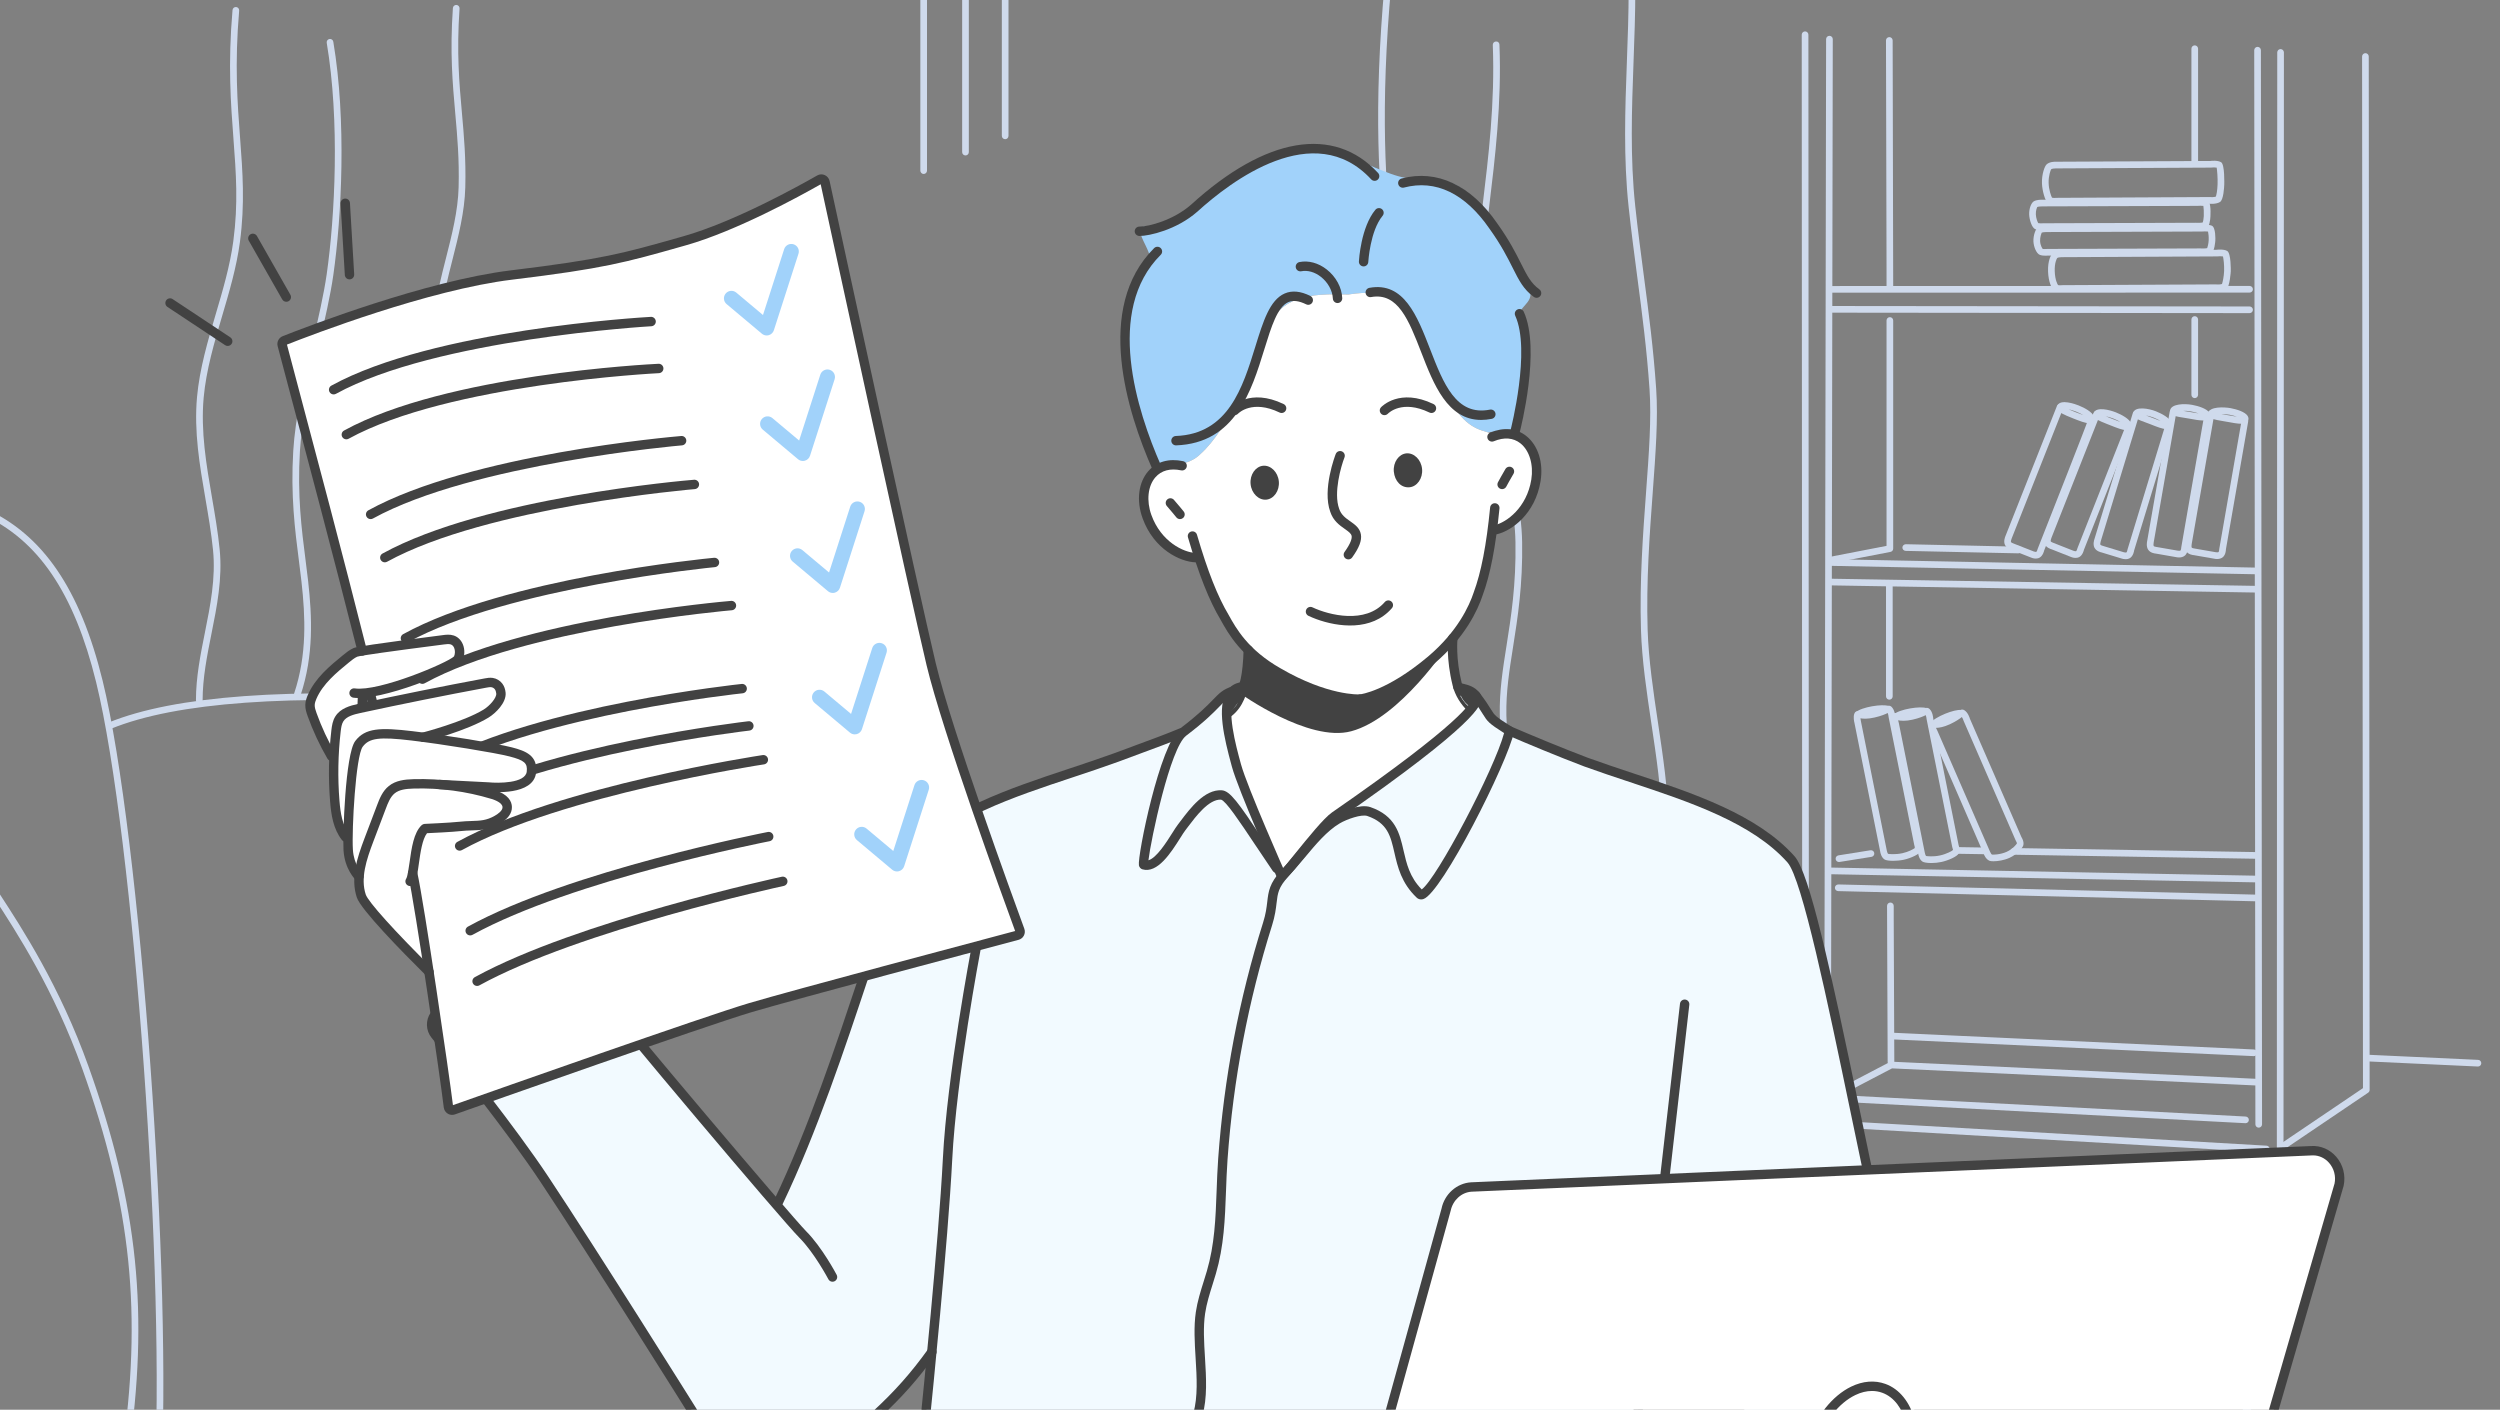 <?xml version="1.0" encoding="utf-8"?>
<!-- Generator: Adobe Illustrator 27.4.0, SVG Export Plug-In . SVG Version: 6.00 Build 0)  -->
<svg version="1.1" id="_x3C_Layer_x3E_" xmlns="http://www.w3.org/2000/svg" xmlns:xlink="http://www.w3.org/1999/xlink" x="0px"
	 y="0px" width="720px" height="406px" viewBox="0 0 720 406" enable-background="new 0 0 720 406" xml:space="preserve">
<rect x="0" y="0" width="720" height="406" fill="#808080" stroke="none"/>
<g>
	<defs>
		<rect id="SVGID_00000153675454232499654470000001896550233583484041_" x="0" width="720" height="406"/>
	</defs>
	<clipPath id="SVGID_00000148638538272993756950000016873742603391385269_">
		<use xlink:href="#SVGID_00000153675454232499654470000001896550233583484041_"  overflow="visible"/>
	</clipPath>
	<g clip-path="url(#SVGID_00000148638538272993756950000016873742603391385269_)">
		<path fill="#CFDAEC" d="M713.654,307.159c-0.015,0-0.03,0-0.045-0.002l-31.343-1.453c-0.529-0.024-0.939-0.473-0.913-1.003
			c0.023-0.529,0.497-0.969,1.003-0.913l31.343,1.453c0.529,0.024,0.939,0.473,0.913,1.003
			C714.59,306.758,714.164,307.159,713.654,307.159z"/>
		<path fill="#CFDAEC" d="M649.081,304.165c-0.015,0-0.03,0-0.045-0.002l-103.914-4.815c-0.529-0.024-0.939-0.473-0.915-1.003
			c0.023-0.527,0.392-0.992,1.001-0.915l3.848,0.18l100.07,4.637c0.529,0.024,0.938,0.472,0.913,1.003
			C650.016,303.764,649.591,304.165,649.081,304.165z"/>
		<path fill="#CFDAEC" d="M519.969,296.237l-24.978-1.179c0.48,0.637,0.93,1.298,1.346,1.984l23.542,1.112
			c0.015,0.002,0.03,0.002,0.045,0.002c0.51,0,0.934-0.401,0.958-0.915C520.908,296.712,520.5,296.262,519.969,296.237z"/>
		<path fill="#CFDAEC" d="M652.703,331.874c-0.019,0-0.037,0-0.056-0.002l-132.686-7.682c-0.506-0.03-0.904-0.45-0.904-0.958
			L518.9,10.002c0-0.531,0.429-0.961,0.96-0.961c0.531,0,0.96,0.429,0.96,0.959l0.158,312.326l131.782,7.629
			c0.529,0.03,0.932,0.484,0.902,1.014C653.631,331.48,653.21,331.874,652.703,331.874z"/>
		<path fill="#CFDAEC" d="M656.691,331.549L656.691,331.549c-0.531,0-0.96-0.429-0.96-0.96l0.116-315.493
			c0-0.531,0.429-0.96,0.96-0.96l0,0c0.531,0,0.96,0.43,0.96,0.96l-0.116,315.493C657.651,331.12,657.222,331.549,656.691,331.549z"
			/>
		<path fill="#CFDAEC" d="M646.709,323.483c-0.017,0-0.034,0-0.051-0.002l-120.363-6.358c-0.51-0.026-0.909-0.448-0.909-0.96
			l0.532-304.889c0.002-0.53,0.431-0.958,0.96-0.958h0.002c0.531,0.001,0.96,0.431,0.958,0.962l-0.531,303.976l119.452,6.311
			c0.529,0.028,0.936,0.48,0.907,1.009C647.641,323.086,647.217,323.483,646.709,323.483z"/>
		<path fill="#CFDAEC" d="M650.511,324.766c-0.531,0-0.96-0.429-0.96-0.958l-0.334-309.349c0-0.53,0.429-0.96,0.958-0.961
			c0.002,0,0.002,0,0.002,0c0.531,0,0.96,0.429,0.96,0.959l0.334,309.347c0,0.531-0.429,0.962-0.958,0.962
			C650.511,324.766,650.511,324.766,650.511,324.766z"/>
		<path fill="#CFDAEC" d="M647.879,90.181c0,0,0,0-0.002,0l-120.34-0.132c-0.529-0.001-0.958-0.431-0.958-0.961
			c0-0.53,0.429-0.959,0.96-0.959c0,0,0,0,0.002,0l120.341,0.132c0.529,0.001,0.958,0.431,0.958,0.961
			C648.839,89.752,648.409,90.181,647.879,90.181z"/>
		<path fill="#CFDAEC" d="M527.538,84.297c-0.531,0-0.96-0.429-0.96-0.96c0-0.53,0.429-0.96,0.96-0.96l120.34-0.027
			c0.531,0,0.96,0.429,0.96,0.96c0,0.53-0.429,0.96-0.96,0.96L527.538,84.297z"/>
		<path fill="#CFDAEC" d="M650.024,170.657c-0.006,0-0.011,0-0.017,0l-122.982-2.07c-0.529-0.009-0.952-0.446-0.943-0.976
			c0.009-0.531,0.493-0.929,0.977-0.944l122.982,2.07c0.529,0.009,0.953,0.446,0.943,0.976
			C650.974,170.238,650.547,170.657,650.024,170.657z"/>
		<path fill="#CFDAEC" d="M649.478,165.384c-0.006,0-0.013,0-0.019,0l-122.542-2.429c-0.531-0.01-0.953-0.449-0.941-0.979
			c0.011-0.531,0.45-0.93,0.979-0.941l122.542,2.429c0.531,0.01,0.951,0.449,0.941,0.979
			C650.427,164.967,649.999,165.384,649.478,165.384z"/>
		<path fill="#CFDAEC" d="M650.024,259.583c-0.007,0-0.015,0-0.023,0l-120.611-2.942c-0.531-0.013-0.951-0.454-0.938-0.982
			c0.013-0.531,0.458-0.934,0.983-0.938l120.611,2.942c0.531,0.013,0.951,0.454,0.938,0.982
			C650.971,259.168,650.543,259.583,650.024,259.583z"/>
		<path fill="#CFDAEC" d="M650.024,254.126c-0.006,0-0.011,0-0.019,0l-123.477-2.364c-0.531-0.011-0.951-0.448-0.941-0.979
			c0.009-0.523,0.439-0.941,0.96-0.941c0.006,0,0.011,0,0.019,0l123.477,2.364c0.531,0.011,0.951,0.448,0.941,0.979
			C650.974,253.708,650.545,254.126,650.024,254.126z"/>
		<path fill="#CFDAEC" d="M632.087,47.999c-0.531,0-0.96-0.429-0.96-0.96V14.024c0-0.531,0.429-0.96,0.96-0.96
			c0.531,0,0.96,0.429,0.96,0.96v33.015C633.047,47.57,632.618,47.999,632.087,47.999z"/>
		<path fill="#CFDAEC" d="M632.086,114.658L632.086,114.658c-0.531,0-0.96-0.43-0.96-0.96l0.002-21.679
			c0-0.531,0.429-0.96,0.96-0.96c0.531,0,0.96,0.429,0.96,0.96l-0.002,21.679C633.046,114.228,632.616,114.658,632.086,114.658z"/>
		<path fill="#CFDAEC" d="M544.282,83.517c-0.531,0-0.96-0.429-0.96-0.96V76.96l-0.159-65.313c-0.002-0.53,0.427-0.961,0.958-0.962
			h0.002c0.529,0,0.958,0.428,0.96,0.957l0.159,70.914C545.242,83.088,544.813,83.517,544.282,83.517z"/>
		<path fill="#CFDAEC" d="M526.833,162.341c-0.45,0-0.851-0.319-0.941-0.777c-0.099-0.521,0.24-1.025,0.761-1.125l16.669-3.229
			V92.299c0-0.531,0.429-0.96,0.96-0.96c0.531,0,0.96,0.429,0.96,0.96v65.703c0,0.459-0.326,0.855-0.778,0.942l-17.447,3.379
			C526.955,162.336,526.895,162.341,526.833,162.341z"/>
		<path fill="#CFDAEC" d="M544.132,201.504c-0.531,0-0.96-0.429-0.96-0.96v-32.114c0-0.531,0.429-0.96,0.96-0.96
			c0.531,0,0.96,0.429,0.96,0.96v32.114C545.092,201.075,544.663,201.504,544.132,201.504z"/>
		<path fill="#CFDAEC" d="M529.618,248.256c-0.463,0-0.87-0.336-0.947-0.808c-0.083-0.525,0.274-1.016,0.797-1.101l9.221-1.472
			c0.534-0.077,1.016,0.272,1.101,0.797c0.083,0.525-0.274,1.016-0.797,1.101l-9.221,1.472
			C529.719,248.252,529.668,248.256,529.618,248.256z"/>
		<path fill="#CFDAEC" d="M544.603,306.878c-0.529,0-0.958-0.428-0.96-0.956l-0.173-45.03c0-0.531,0.429-0.96,0.96-0.96
			c0.531,0,0.96,0.429,0.96,0.96v3.484l0.173,41.539c0.002,0.531-0.426,0.962-0.956,0.964
			C544.605,306.878,544.605,306.878,544.603,306.878z"/>
		<path fill="#CFDAEC" d="M527.143,316.864c-0.345,0-0.679-0.187-0.851-0.516c-0.246-0.469-0.064-1.048,0.407-1.296l17.543-9.182
			c0.15-0.079,0.319-0.131,0.489-0.107l105.082,4.937c0.529,0.024,0.939,0.474,0.913,1.003c-0.022,0.529-0.474,0.986-1.003,0.913
			l-104.821-4.924l-17.314,9.062C527.446,316.829,527.293,316.864,527.143,316.864z"/>
		<path fill="#CFDAEC" d="M649.876,247.322c-0.005,0-0.011,0-0.017,0l-69.916-1.166c-0.531-0.009-0.954-0.446-0.945-0.975
			c0.009-0.525,0.437-0.945,0.96-0.945c0.006,0,0.011,0,0.015,0l69.919,1.166c0.529,0.009,0.953,0.446,0.943,0.977
			C650.826,246.902,650.399,247.322,649.876,247.322z"/>
		<path fill="#CFDAEC" d="M571.956,246.022l-0.039-0.002l-7.898-0.129l-0.641,0.002h-0.002c-0.529,0-0.958-0.428-0.96-0.958
			c-0.002-0.529,0.427-0.96,0.958-0.962l0.658-0.002l7.944,0.131l0.024,0.962L571.956,246.022z"/>
		<path fill="#CFDAEC" d="M581.288,159.362c-0.008,0-0.013,0-0.021,0l-32.438-0.707c-0.531-0.012-0.951-0.451-0.939-0.981
			c0.013-0.531,0.476-0.925,0.981-0.939l32.438,0.707c0.531,0.012,0.951,0.451,0.939,0.981
			C582.236,158.946,581.809,159.362,581.288,159.362z"/>
		<path fill="#CFDAEC" d="M638.524,160.994c-0.326,0-0.585-0.044-0.682-0.063l-6.017-1.048c-0.158-0.004-1.506-0.133-2.167-1.066
			c-0.647-0.908-0.392-2.254-0.334-2.514l6.501-37.321c0.09-0.523,0.594-0.868,1.11-0.781c0.521,0.091,0.872,0.589,0.78,1.111
			l-6.508,37.364c-0.084,0.404-0.073,0.904,0.015,1.03c0.088,0.12,0.54,0.256,0.829,0.274l6.143,1.064
			c0.285,0.055,0.649,0.029,0.743-0.042c0.114-0.12,0.223-0.653,0.225-0.987l6.42-36.924c0.09-0.524,0.591-0.87,1.11-0.781
			c0.521,0.091,0.872,0.589,0.78,1.111l-6.405,36.765c0.013,0.109-0.036,1.479-0.818,2.217
			C639.734,160.885,639.042,160.994,638.524,160.994z"/>
		<path fill="#CFDAEC" d="M627.58,160.547c-0.328,0-0.585-0.044-0.684-0.063l-6.015-1.048c-0.157-0.004-1.504-0.132-2.169-1.064
			c-0.647-0.909-0.392-2.256-0.334-2.516l6.501-37.321c0.09-0.523,0.598-0.866,1.11-0.781c0.521,0.091,0.872,0.589,0.78,1.111
			l-6.508,37.364c-0.084,0.404-0.073,0.904,0.015,1.03c0.086,0.119,0.542,0.256,0.831,0.274l6.141,1.064
			c0.285,0.053,0.651,0.03,0.744-0.042c0.105-0.111,0.219-0.604,0.223-0.989l6.42-36.922c0.09-0.523,0.594-0.868,1.11-0.781
			c0.521,0.091,0.872,0.589,0.78,1.111l-6.405,36.765c0.013,0.107-0.032,1.479-0.816,2.217
			C628.789,160.438,628.097,160.547,627.58,160.547z"/>
		<path fill="#CFDAEC" d="M612.18,161.05c-0.521,0-0.958-0.13-1.093-0.174l-5.839-1.778c-0.156-0.023-1.476-0.315-2.023-1.319
			c-0.533-0.984-0.111-2.289-0.021-2.541l11.034-36.239c0.154-0.506,0.686-0.794,1.198-0.639c0.508,0.155,0.793,0.691,0.639,1.198
			l-11.049,36.283c-0.135,0.391-0.186,0.888-0.114,1.023c0.071,0.128,0.506,0.32,0.791,0.372l5.964,1.811
			c0.274,0.085,0.643,0.109,0.742,0.049c0.129-0.106,0.302-0.622,0.345-0.952l10.905-35.854c0.154-0.507,0.683-0.791,1.198-0.639
			c0.508,0.155,0.793,0.691,0.639,1.198l-10.871,35.699c-0.002,0.11-0.218,1.466-1.086,2.101
			C613.116,160.958,612.617,161.05,612.18,161.05z"/>
		<path fill="#CFDAEC" d="M597.763,160.677c-0.622,0-1.163-0.206-1.311-0.269l-5.681-2.243c-0.154-0.035-1.446-0.432-1.909-1.479
			c-0.45-1.02,0.073-2.287,0.182-2.531l13.907-35.24c0.195-0.494,0.754-0.736,1.245-0.54c0.493,0.194,0.735,0.752,0.54,1.245
			l-13.924,35.28c-0.165,0.378-0.255,0.868-0.195,1.01c0.062,0.134,0.478,0.36,0.757,0.436l5.801,2.285
			c0.266,0.108,0.624,0.158,0.737,0.108c0.126-0.088,0.336-0.548,0.42-0.924l13.746-34.863c0.195-0.495,0.754-0.735,1.245-0.54
			c0.493,0.194,0.735,0.752,0.54,1.245l-13.701,34.714c-0.009,0.109-0.334,1.441-1.247,2.005
			C598.547,160.602,598.14,160.677,597.763,160.677z"/>
		<path fill="#CFDAEC" d="M586.307,160.869c-0.622,0-1.164-0.207-1.312-0.271l-5.681-2.241c-0.154-0.036-1.446-0.433-1.909-1.479
			c-0.45-1.02,0.073-2.287,0.182-2.531l14.809-37.426c0.195-0.493,0.761-0.732,1.245-0.539c0.493,0.195,0.735,0.753,0.54,1.246
			l-14.826,37.466c-0.165,0.377-0.255,0.867-0.195,1.009c0.062,0.134,0.478,0.36,0.758,0.436l5.803,2.283
			c0.266,0.11,0.628,0.16,0.733,0.109c0.129-0.089,0.339-0.546,0.42-0.922c3.902-9.9,13.999-35.506,14.404-36.913
			c0.146-0.51,0.671-0.806,1.189-0.657c0.508,0.146,0.802,0.679,0.656,1.188c-0.514,1.783-13.849,35.502-14.417,36.937
			c-0.009,0.107-0.33,1.441-1.249,2.004C587.087,160.794,586.682,160.869,586.307,160.869z"/>
		<path fill="#CFDAEC" d="M593.451,84.088c-0.546,0-1.284-0.079-1.832-0.422c-0.784-0.494-1.667-2.567-1.776-5.438
			c-0.12-3.188,0.844-4.9,1.371-5.361c0.847-0.744,2.349-0.737,2.649-0.722l44.5-0.212c0.238-0.036,2.068-0.237,3.079,0.35
			c1.133,0.677,1.022,5.775,1.02,5.827c-0.002,0.045-0.253,4.594-1.348,5.243c-1.101,0.658-2.871,0.504-3.208,0.469l-43.716,0.214
			C594.128,84.049,593.837,84.088,593.451,84.088z M593.736,74.063c-0.527,0-1.104,0.114-1.256,0.248
			c-0.154,0.179-0.808,1.435-0.716,3.845c0.092,2.491,0.797,3.771,0.966,3.954c0.124,0.066,0.844,0.086,1.316,0.016l43.96-0.218
			c0.583,0.057,1.436,0.048,1.926-0.115c0.199-0.572,0.553-2.14,0.611-3.752c0.066-1.828-0.178-3.513-0.328-4.185
			c-0.422-0.081-1.164-0.079-1.725-0.009l-44.655,0.219C593.802,74.064,593.768,74.063,593.736,74.063z"/>
		<path fill="#CFDAEC" d="M589.12,73.643c-0.519,0-1.206-0.05-1.708-0.266c-0.876-0.377-1.708-2.176-1.783-3.85
			c-0.075-1.665,0.6-3.683,1.387-4.152c0.784-0.468,2.117-0.476,2.498-0.466l44.513-0.143c0.261-0.026,2.006-0.155,2.946,0.216
			c1.207,0.478,1.052,4.104,1.044,4.259c0,0.035-0.174,3.434-1.367,3.924c0,0.001-0.002,0.002-0.004,0.002
			c-1.041,0.42-2.719,0.322-3.047,0.297l-43.748,0.145C589.776,73.617,589.489,73.643,589.12,73.643z M636.286,72.276h0.019H636.286
			z M636.286,72.276h0.019H636.286z M589.39,66.827c-0.533,0-1.193,0.079-1.391,0.196c-0.043,0.116-0.504,1.239-0.452,2.418
			c0.054,1.202,0.619,2.119,0.765,2.258c0.148,0.037,0.979,0.039,1.44-0.006l43.915-0.147c0.591,0.039,1.464,0.033,2.001-0.083
			c0.15-0.394,0.384-1.279,0.433-2.312c0.045-0.983-0.079-1.957-0.188-2.462c-0.501-0.063-1.284-0.052-1.8-0.007l-44.618,0.147
			C589.459,66.827,589.425,66.827,589.39,66.827z"/>
		<path fill="#CFDAEC" d="M587.83,66.251c-0.519,0-1.2-0.051-1.703-0.264c-0.973-0.42-1.659-2.712-1.725-4.172
			c-0.079-1.768,0.621-3.41,1.326-3.832c0.789-0.469,2.119-0.476,2.501-0.467l44.511-0.142c0.261-0.025,2.006-0.156,2.949,0.218
			c0.932,0.362,1.016,2.762,0.919,4.711c-0.056,1.132-0.294,3.083-1.247,3.47l0,0c-1.037,0.424-2.721,0.327-3.049,0.299
			l-43.748,0.143C588.49,66.225,588.201,66.25,587.83,66.251z M587.016,64.263c0.362,0.082,1.043,0.08,1.449,0.038l43.915-0.145
			c0.592,0.041,1.472,0.032,2.01-0.087c0.107-0.307,0.255-0.952,0.302-1.86c0.052-1.07-0.03-2.287-0.12-2.916
			c-0.502-0.058-1.249-0.046-1.744-0.002l-44.618,0.146c-0.566-0.005-1.288,0.07-1.498,0.195c-0.032,0.08-0.443,0.947-0.392,2.098
			C586.369,62.837,586.789,63.902,587.016,64.263z M634.641,63.994L634.641,63.994L634.641,63.994z"/>
		<path fill="#CFDAEC" d="M591.681,58.942c-0.549,0-1.294-0.083-1.845-0.444c-0.874-0.577-1.693-3.644-1.755-5.751
			c-0.073-2.528,0.741-4.857,1.354-5.413c0.853-0.779,2.379-0.774,2.661-0.754l44.5-0.22c0.24-0.039,2.079-0.247,3.094,0.37
			c1.08,0.655,0.896,6.374,0.894,6.431c-0.024,0.725-0.199,4.375-1.221,5.011l0,0c-1.112,0.69-2.882,0.529-3.227,0.493
			l-43.712,0.221C592.361,58.901,592.069,58.942,591.681,58.942z M638.856,57.357h0.019H638.856z M638.856,57.357h0.019H638.856z
			 M590.979,56.935c0.281,0.096,0.878,0.105,1.292,0.043l43.965-0.227c0.594,0.059,1.453,0.047,1.931-0.126
			c0.154-0.446,0.433-1.671,0.495-3.529c0.066-1.917-0.12-3.992-0.259-4.818c-0.42-0.081-1.138-0.078-1.678-0.007L592.067,48.5
			c-0.482-0.013-1.161,0.092-1.339,0.254c-0.126,0.192-0.787,1.838-0.727,3.939C590.057,54.653,590.713,56.458,590.979,56.935z"/>
		<path fill="#CFDAEC" d="M545.218,247.918c-1.131,0-2.091-0.137-2.494-0.407c-0.93-0.609-1.178-1.956-1.217-2.22l-7.434-37.148
			c-0.062-0.225-0.42-1.696,0.009-2.687c0.367-0.851,1.286-0.638,1.59-0.569c0.572,0.131,1.633,0.372,3.774-0.114
			c1.914-0.436,2.886-0.912,3.467-1.197c0.523-0.255,1.237-0.606,1.866,0.006l0,0c0.883,0.855,1.029,2.44,1.05,2.75l7.307,36.468
			c0.051,0.098,0.501,1.393,0.038,2.362c-0.384,0.804-2.708,1.965-4.873,2.438C547.316,247.813,546.202,247.918,545.218,247.918z
			 M535.805,206.874c0.021,0.279,0.071,0.59,0.137,0.833l7.455,37.252c0.066,0.405,0.257,0.866,0.384,0.951
			c0.229,0.066,2.123,0.244,4.11-0.186c1.802-0.394,3.18-1.187,3.568-1.478c0.019-0.206-0.049-0.613-0.163-0.922l-7.367-36.743
			c-0.034-0.4-0.128-0.888-0.262-1.238c-0.634,0.309-1.763,0.837-3.793,1.299C537.877,207.1,536.595,207.011,535.805,206.874z
			 M552.225,244.854h0.019H552.225z M543.442,204.959c0,0,0,0.001,0.002,0.001C543.442,204.959,543.442,204.959,543.442,204.959z"/>
		<path fill="#CFDAEC" d="M535.166,206.763c-0.253,0-0.506-0.1-0.696-0.299c-0.366-0.384-0.351-0.992,0.034-1.357
			c1.549-1.469,7.721-2.465,9.39-1.767c0.489,0.204,0.72,0.767,0.516,1.255c-0.204,0.489-0.773,0.719-1.254,0.517
			c-0.997-0.412-6.364,0.472-7.328,1.387C535.642,206.676,535.404,206.763,535.166,206.763z"/>
		<path fill="#CFDAEC" d="M556.241,248.552c-1.189,0-2.175-0.159-2.567-0.416c-0.934-0.613-1.181-1.963-1.221-2.228l-7.435-37.144
			c-0.116-0.296-0.577-1.773-0.142-2.776c0.373-0.868,1.292-0.634,1.637-0.545c0.606,0.153,1.734,0.441,3.879-0.05
			c1.913-0.436,2.886-0.912,3.465-1.196c0.525-0.258,1.239-0.608,1.87,0.005c0.883,0.856,1.027,2.44,1.048,2.749l7.307,36.466
			c0.051,0.097,0.502,1.396,0.037,2.365c-0.42,0.881-2.991,2.033-5.006,2.469C558.155,248.46,557.141,248.552,556.241,248.552z
			 M546.66,207.446c0.043,0.263,0.116,0.556,0.206,0.809l7.478,37.321c0.066,0.407,0.257,0.87,0.384,0.954
			c0.174,0.043,1.971,0.281,3.977-0.154c1.971-0.429,3.549-1.343,3.782-1.575c-0.034-0.006-0.124-0.544-0.244-0.855l-7.367-36.746
			c-0.034-0.4-0.126-0.887-0.262-1.237c-0.632,0.308-1.763,0.838-3.793,1.3C548.822,207.719,547.492,207.603,546.66,207.446z"/>
		<path fill="#CFDAEC" d="M546.112,207.383c-0.253,0-0.508-0.1-0.696-0.299c-0.366-0.384-0.351-0.992,0.034-1.358
			c1.553-1.473,7.729-2.465,9.39-1.764c0.489,0.204,0.72,0.767,0.514,1.256c-0.204,0.489-0.767,0.72-1.256,0.514
			c-0.994-0.41-6.36,0.472-7.324,1.387C546.589,207.296,546.35,207.383,546.112,207.383z"/>
		<path fill="#CFDAEC" d="M574.11,248.046c-0.501,0-0.891-0.047-1.099-0.129c-1.041-0.397-1.568-1.667-1.663-1.916l-15.113-34.735
			c-0.176-0.265-0.943-1.612-0.729-2.684c0.186-0.926,1.133-0.893,1.483-0.878c0.623,0.024,1.789,0.062,3.786-0.869
			c1.776-0.83,2.625-1.5,3.133-1.9c0.456-0.361,1.078-0.856,1.828-0.39c1.042,0.649,1.521,2.167,1.605,2.464l14.846,34.102
			c0.071,0.083,0.786,1.253,0.538,2.301c-0.174,0.725-1.697,2.609-3.988,3.65C577.163,247.776,575.314,248.046,574.11,248.046z
			 M557.557,209.628c0.099,0.248,0.232,0.52,0.373,0.748l15.195,34.9c0.152,0.384,0.433,0.793,0.576,0.849
			c0.249,0.045,2.378,0.032,4.241-0.814c1.729-0.786,2.799-2.133,2.947-2.444c-0.002-0.067-0.204-0.572-0.386-0.851l-14.965-34.362
			c-0.118-0.384-0.313-0.841-0.519-1.154c-0.553,0.435-1.547,1.192-3.433,2.073C559.73,209.439,558.403,209.609,557.557,209.628z
			 M564.72,206.173c0,0,0,0,0.002,0.001C564.72,206.173,564.72,206.173,564.72,206.173z"/>
		<path fill="#CFDAEC" d="M556.807,209.704c-0.188,0-0.375-0.053-0.54-0.167c-0.439-0.298-0.551-0.895-0.253-1.333
			c1.2-1.765,7.018-4.044,8.803-3.71c0.521,0.097,0.866,0.598,0.769,1.119c-0.096,0.52-0.611,0.862-1.117,0.769
			c-1.099-0.216-6.118,1.803-6.868,2.902C557.415,209.557,557.113,209.704,556.807,209.704z"/>
		<path fill="#CFDAEC" d="M656.778,331.559c-0.307,0-0.609-0.148-0.795-0.422c-0.298-0.441-0.182-1.037,0.257-1.333l24.297-16.42
			l-0.255-297.11c0-0.531,0.429-0.961,0.96-0.961l0,0c0.531,0,0.96,0.429,0.96,0.959l0.255,297.622c0,0.319-0.158,0.617-0.422,0.795
			l-24.718,16.705C657.151,331.506,656.963,331.559,656.778,331.559z"/>
		<path fill="#CFDAEC" d="M601.628,121.878c-1.093,0-2.685-0.633-4.607-1.396c-2.824-1.126-4.101-1.714-4.481-2.626
			c-0.144-0.342-0.144-0.715-0.004-1.051c0.846-2.016,5.261-0.377,6.139-0.027c1.772,0.704,3.846,1.887,4.352,3.093
			c0.21,0.501,0.129,0.906,0.024,1.156c0,0,0,0.001,0,0.002C602.794,121.636,602.306,121.878,601.628,121.878z M602.166,120.656
			h0.019H602.166z M595.757,117.882c0.66,0.292,1.408,0.591,1.974,0.817c0.602,0.24,1.472,0.585,2.25,0.854
			c-0.517-0.316-1.191-0.662-2.016-0.991C597.113,118.222,596.365,118.007,595.757,117.882z"/>
		<path fill="#CFDAEC" d="M612.345,123.869c-1.095,0-2.689-0.634-4.609-1.4l-0.744-0.293c-2.406-0.946-3.579-1.439-3.943-2.305
			c-0.141-0.332-0.141-0.695-0.004-1.022c0.744-1.765,4.472-0.825,6.343-0.083c1.774,0.707,3.848,1.89,4.354,3.096
			c0.21,0.501,0.129,0.906,0.024,1.156c0,0,0,0.001,0,0.002C613.51,123.625,613.022,123.869,612.345,123.869z M612.882,122.645
			h0.019H612.882z M606.452,119.893c0.418,0.172,0.855,0.344,1.243,0.496l0.75,0.297c0.566,0.225,1.449,0.576,2.244,0.851
			c-0.518-0.315-1.187-0.66-2.01-0.988C607.836,120.214,607.08,120.009,606.452,119.893z"/>
		<path fill="#CFDAEC" d="M623.897,123.57c-1.095,0-2.687-0.634-4.609-1.397c-0.557-0.222-1.104-0.422-1.611-0.607
			c-1.808-0.663-2.899-1.063-3.248-1.869c-0.143-0.324-0.144-0.681-0.007-1.006c0.695-1.644,4.301-1.105,6.518-0.222
			c1.774,0.704,3.849,1.888,4.354,3.095c0.212,0.503,0.129,0.907,0.024,1.157C625.064,123.326,624.576,123.57,623.897,123.57z
			 M623.549,121.974L623.549,121.974L623.549,121.974z M618.012,119.641c0.111,0.041,0.221,0.082,0.328,0.121
			c0.521,0.191,1.084,0.397,1.657,0.625c0.604,0.24,1.474,0.586,2.25,0.855c-0.518-0.316-1.189-0.662-2.016-0.99
			C619.42,119.929,618.659,119.741,618.012,119.641z"/>
		<path fill="#CFDAEC" d="M634.439,121.098c-1.033,0-2.398-0.251-3.971-0.541c-0.587-0.108-1.161-0.198-1.693-0.281
			c-1.905-0.298-3.054-0.478-3.555-1.201c-0.202-0.29-0.274-0.639-0.204-0.984c0.36-1.748,3.999-1.925,6.349-1.49
			c1.877,0.346,4.142,1.102,4.875,2.186c0.304,0.452,0.304,0.864,0.249,1.131c0,0-0.002,0.001-0.002,0.002
			C636.304,120.798,635.569,121.098,634.439,121.098z M635.547,119.725h0.019H635.547z M628.718,118.323
			c0.12,0.02,0.238,0.037,0.354,0.056c0.547,0.085,1.138,0.178,1.744,0.29c0.638,0.117,1.558,0.287,2.374,0.399
			c-0.57-0.21-1.297-0.418-2.175-0.579C630.158,118.331,629.378,118.295,628.718,118.323z"/>
		<path fill="#CFDAEC" d="M645.486,122.042c-1.033,0-2.398-0.251-3.971-0.54c-0.469-0.086-0.93-0.165-1.369-0.239
			c-2.323-0.395-3.461-0.616-3.964-1.35c-0.199-0.291-0.27-0.639-0.201-0.981c0.388-1.872,4.504-1.741,6.433-1.387
			c1.875,0.346,4.14,1.101,4.871,2.185c0.304,0.452,0.304,0.864,0.249,1.13c0,0,0,0,0,0.001
			C647.354,121.742,646.619,122.042,645.486,122.042z M646.594,120.669h0.019H646.594z M639.726,119.242
			c0.255,0.045,0.506,0.088,0.741,0.127c0.448,0.077,0.919,0.157,1.397,0.245c0.637,0.117,1.558,0.287,2.374,0.398
			c-0.57-0.209-1.296-0.417-2.171-0.578C641.211,119.278,640.381,119.23,639.726,119.242z"/>
		<path fill="#CFDAEC" d="M703.087,491.455l-69.681-108.723c-0.536-0.848-13.273-20.858-25.388-28.232
			c-12.128-7.382-33.372-8.666-34.251-8.717l-59.443-4.52c0.208,0.645,0.389,1.302,0.545,1.968l58.77,4.468
			c0.216,0.013,21.666,1.311,33.381,8.439c11.728,7.14,24.632,27.417,24.765,27.625l69.685,108.727
			c0.184,0.287,0.493,0.443,0.808,0.443c0.178,0,0.358-0.049,0.517-0.152C703.243,492.494,703.374,491.901,703.087,491.455z"/>
		<path fill="#CFDAEC" d="M278.062,44.772c-0.531,0-0.96-0.429-0.96-0.96V-8.419c0-0.531,0.429-0.96,0.96-0.96
			c0.531,0,0.96,0.429,0.96,0.96v52.231C279.022,44.343,278.593,44.772,278.062,44.772z"/>
		<path fill="#CFDAEC" d="M289.488,40.091c-0.531,0-0.96-0.429-0.96-0.96V-8.111c0-0.531,0.429-0.96,0.96-0.96
			c0.531,0,0.96,0.429,0.96,0.96v47.242C290.448,39.662,290.019,40.091,289.488,40.091z"/>
		<path fill="#CFDAEC" d="M266.018,50.103c-0.531,0-0.96-0.429-0.96-0.96v-58.18c0-0.531,0.429-0.96,0.96-0.96
			c0.531,0,0.96,0.429,0.96,0.96v58.18C266.978,49.673,266.548,50.103,266.018,50.103z"/>
		<path fill="#CFDAEC" d="M474.928,263.888c-0.137,0-0.278-0.03-0.409-0.092c-0.48-0.225-0.686-0.797-0.459-1.277
			c7.311-15.538,4.382-35.12,1.549-54.058c-1.348-9.018-2.743-18.342-3.009-27.105c-0.424-14.029,0.576-27.54,1.459-39.462
			c0.851-11.481,1.586-21.397,1.007-29.78c-0.802-11.653-2.128-21.705-3.531-32.347c-0.842-6.383-1.712-12.983-2.477-20.065
			c-1.537-14.235-1.02-28.257-0.519-41.816c0.253-6.837,0.514-13.908,0.514-20.969c0-0.531,0.429-0.96,0.96-0.96
			c0.531,0,0.96,0.429,0.96,0.96c0,7.097-0.262,14.185-0.516,21.04c-0.497,13.492-1.012,27.442,0.51,41.539
			c0.763,7.059,1.631,13.648,2.471,20.02c1.406,10.673,2.736,20.753,3.544,32.467c0.587,8.519-0.152,18.499-1.007,30.054
			c-0.881,11.874-1.877,25.333-1.455,39.261c0.263,8.65,1.648,17.917,2.989,26.879c2.874,19.221,5.848,39.096-1.712,55.159
			C475.634,263.683,475.289,263.888,474.928,263.888z"/>
		<path fill="#CFDAEC" d="M404.555,214.599c-0.439,0-0.833-0.301-0.936-0.745c-5.008-21.782-3.371-34.593-1.641-48.156
			c0.176-1.388,0.356-2.785,0.529-4.204l0.317-2.588c1.479-11.995,4.554-36.955,3.857-47.166c-0.559-8.207-2.366-16.408-4.112-24.34
			c-1.249-5.671-2.541-11.534-3.377-17.384c-2.027-14.184-3.739-38.711-0.381-75.004c0.051-0.528,0.534-0.909,1.044-0.868
			c0.529,0.049,0.917,0.517,0.868,1.044c-3.341,36.109-1.644,60.475,0.369,74.556c0.825,5.78,2.109,11.607,3.351,17.243
			c1.761,8,3.583,16.272,4.153,24.622c0.709,10.395-2.381,35.478-3.866,47.532l-0.319,2.587c-0.173,1.422-0.352,2.824-0.529,4.214
			c-1.71,13.389-3.324,26.035,1.607,47.484c0.118,0.517-0.204,1.031-0.72,1.15C404.698,214.591,404.627,214.599,404.555,214.599z"/>
		<path fill="#CFDAEC" d="M437.689,229.932c-0.386,0-0.752-0.235-0.896-0.618c-6.909-18.135-5.059-29.83-2.914-43.372
			c1.303-8.236,2.781-17.571,2.574-29.792c-0.157-9.483-2.732-19.594-5.456-30.298c-2.329-9.151-4.738-18.613-5.942-28.682
			c-1.211-10.116-0.015-21.75,1.549-34.812l0.379-3.147c1.684-13.925,3.594-29.708,2.938-46.268
			c-0.021-0.53,0.392-0.976,0.922-0.997c0.608-0.035,0.977,0.393,0.998,0.922c0.66,16.713-1.258,32.578-2.951,46.574l-0.381,3.145
			c-1.547,12.937-2.732,24.451-1.549,34.355c1.191,9.945,3.583,19.346,5.897,28.437c2.754,10.816,5.355,21.032,5.516,30.74
			c0.208,12.388-1.282,21.81-2.599,30.124c-2.188,13.818-3.915,24.732,2.811,42.388c0.189,0.496-0.058,1.051-0.555,1.239
			C437.918,229.912,437.803,229.932,437.689,229.932z"/>
		<path fill="#CFDAEC" d="M124.213,201.865c-0.091,0-0.184-0.013-0.276-0.04c-0.508-0.153-0.796-0.687-0.644-1.195
			c3.843-12.812,5.75-29.386,5.1-44.337c-0.305-6.992-1.218-14.076-2.102-20.926c-0.996-7.718-2.025-15.699-2.201-23.646
			c-0.258-11.671,0.506-20.839,2.48-29.727c0.552-2.482,1.193-4.997,1.838-7.532c1.72-6.758,3.499-13.745,3.672-20.551
			c0.208-8.117-0.364-14.516-0.97-21.292c-0.769-8.6-1.565-17.492-0.681-30.304c0.037-0.531,0.508-0.924,1.024-0.892
			c0.53,0.037,0.928,0.495,0.893,1.024c-0.874,12.661-0.084,21.476,0.678,30.002c0.611,6.832,1.189,13.284,0.978,21.511
			c-0.18,7.022-1.986,14.116-3.731,20.976c-0.64,2.516-1.276,5.012-1.824,7.475c-1.939,8.73-2.69,17.757-2.435,29.267
			c0.174,7.846,1.196,15.776,2.185,23.443c0.889,6.89,1.808,14.015,2.116,21.088c0.658,15.154-1.278,31.965-5.179,44.971
			C125.008,201.597,124.626,201.865,124.213,201.865z"/>
		<path fill="#CFDAEC" d="M57.392,202.645c-0.531,0-0.96-0.429-0.96-0.96c0-6.638,1.315-13.198,2.587-19.542
			c1.543-7.697,3.139-15.656,2.335-23.685c-0.502-5.025-1.372-10.073-2.213-14.953c-1.625-9.433-3.305-19.187-2.398-29.168
			c0.741-8.142,3.107-16.149,5.395-23.891c2.02-6.836,4.109-13.905,5.056-21.007c1.448-10.849,0.794-19.488,0.037-29.491
			c-0.759-10.051-1.621-21.444-0.266-37.052c0.046-0.528,0.509-0.922,1.04-0.873c0.528,0.046,0.919,0.511,0.873,1.04
			c-1.341,15.452-0.486,26.762,0.269,36.741c0.732,9.69,1.424,18.842-0.05,29.889c-0.967,7.25-3.077,14.392-5.118,21.297
			c-2.262,7.654-4.6,15.568-5.324,23.522c-0.884,9.729,0.774,19.357,2.377,28.668c0.847,4.913,1.722,9.995,2.231,15.087
			c0.832,8.316-0.793,16.418-2.364,24.253c-1.253,6.252-2.549,12.717-2.549,19.166C58.352,202.215,57.923,202.645,57.392,202.645z"
			/>
		<path fill="#CFDAEC" d="M85.63,200.956c-0.1,0-0.202-0.016-0.304-0.05c-0.502-0.168-0.774-0.712-0.607-1.214
			c3.745-11.231,3.227-22.092,2.108-32.157c-0.221-1.991-0.482-4.027-0.752-6.13c-1.124-8.77-2.399-18.711-1.617-31.595
			c0.575-9.49,3.104-20.413,5.551-30.977c1.669-7.207,3.246-14.016,4.084-19.885c2.375-16.63,3.801-44.055,0.004-66.614
			c-0.088-0.523,0.264-1.018,0.788-1.106c0.53-0.086,1.018,0.265,1.106,0.787c3.834,22.776,2.397,50.437,0.004,67.204
			c-0.85,5.95-2.437,12.797-4.115,20.046c-2.429,10.487-4.94,21.33-5.505,30.66c-0.771,12.703,0.492,22.549,1.605,31.235
			c0.272,2.114,0.533,4.161,0.757,6.162c1.142,10.283,1.667,21.394-2.197,32.977C86.406,200.702,86.032,200.956,85.63,200.956z"/>
		<path fill="#CFDAEC" d="M31.618,209.952c-0.378,0-0.737-0.225-0.889-0.597c-0.201-0.491,0.035-1.051,0.526-1.252
			c18.987-7.749,52.298-10.17,99.011-7.204c23.078,1.465,44.568,2.527,65.7,3.246c0.53,0.018,0.945,0.462,0.926,0.992
			c-0.017,0.53-0.467,0.963-0.992,0.926c-21.15-0.719-42.66-1.781-65.756-3.247c-46.421-2.949-79.449-0.573-98.164,7.065
			C31.862,209.929,31.739,209.952,31.618,209.952z"/>
		<path fill="#CFDAEC" d="M538.199,466.209c-0.508,0-0.932-0.397-0.958-0.909c-2.467-46.5-18.33-121.884-42.87-170.002
			c-43.33-84.958-116.557-84.283-117.309-84.236c-0.519,0.012-0.969-0.408-0.983-0.938c-0.013-0.53,0.407-0.969,0.938-0.982
			c0.728-0.006,75.141-0.837,119.064,85.282c24.662,48.355,40.6,124.078,43.077,170.775c0.028,0.529-0.379,0.981-0.908,1.009
			C538.233,466.209,538.216,466.209,538.199,466.209z"/>
		<path fill="#CFDAEC" d="M45.341,428.707c-0.02,0-0.039,0-0.06-0.002c-0.529-0.032-0.932-0.488-0.899-1.016
			c3.512-57.344-5.848-186.983-16.692-231.191c-6.317-25.758-16.751-41.109-32.836-48.311c-8.317-3.722-29.945-6.148-51.989,0.111
			c-0.512,0.147-1.041-0.151-1.186-0.661c-0.145-0.51,0.151-1.042,0.661-1.186c20.426-5.798,43.14-4.562,53.297-0.017
			c16.67,7.465,27.447,23.227,33.918,49.606c10.874,44.331,20.262,174.293,16.743,231.764
			C46.268,428.315,45.845,428.707,45.341,428.707z"/>
		<path fill="#CFDAEC" d="M-11.808,501.37c-0.238,0-0.476-0.088-0.663-0.264c-0.383-0.367-0.397-0.975-0.032-1.358
			c28.381-29.77,43.938-56.159,47.559-80.678c5.979-40.487,2.789-71.691-11.377-111.297C15.51,284.927,4.685,268.32-1.782,258.399
			c-0.829-1.273-1.589-2.439-2.267-3.499c-2.446-3.831-4.321-7.873-5.975-11.441c-2.256-4.863-4.203-9.064-6.278-9.601
			c-4.585-1.189-8.342,3.036-11.968,7.119c-1.405,1.583-2.733,3.079-4.093,4.237c-1.635,1.393-5.041,2.835-9.754,4.83
			c-3.979,1.686-8.931,3.782-14.32,6.499c-0.477,0.236-1.052,0.047-1.289-0.424c-0.239-0.474-0.049-1.052,0.425-1.29
			c5.447-2.747,10.432-4.856,14.437-6.553c4.384-1.856,7.846-3.321,9.257-4.525c1.258-1.071,2.543-2.518,3.903-4.049
			c3.823-4.307,8.16-9.195,13.885-7.703c2.953,0.765,4.876,4.912,7.538,10.652c1.628,3.513,3.474,7.494,5.851,11.214
			c0.675,1.058,1.432,2.218,2.258,3.486c6.513,9.992,17.414,26.717,25.66,49.776c14.282,39.929,17.498,71.393,11.469,112.224
			c-3.681,24.925-19.404,51.655-48.069,81.721C-11.302,501.27-11.555,501.37-11.808,501.37z"/>
	</g>
	<g clip-path="url(#SVGID_00000148638538272993756950000016873742603391385269_)">
		<g>
			<path fill="#A1D2FA" d="M364.323,96.624c3.576-11.551,12.824-12.138,24.071-11.815c21.792-3.521,18.3,13.922,28.105,28.573
				c4.144,7.849,7.325,9.883,11.947,11.122l8.152-0.953c0,0,3.128-13.424,2.61-24.868c0.019-2.738-0.801-5.671-1.325-8.358
				c-0.473-2.145,5.394-3.785,1.659-8.636c-3.735-4.851-8.517-15.076-12.302-20.47c-10.094-14.382-14.295-6.604-26.761-11.189
				c-12.465-4.586-14.963-7.91-23.643-7.102c-13.859,1.016-28.803,13.898-38.53,21.097c-3.816,3.091-9.645-0.744-9.885,2.561
				c-0.095,1.924,3.022,6.012,2.631,7.69c-1.936,5.652-7.273,12.989-6.534,23.865c1.672,20.911,8.687,37.494,8.688,37.496
				c3.103-1.93,8.926-1.105,12.667-5.01C353.299,124.004,362.924,104.046,364.323,96.624z"/>
			<path fill="#FFFFFF" d="M354.992,204.12c-1.709,1.997-2.199,1.598-1.6,3.585c3.769,12.49,4.433,21.423,15.748,43.425
				c3.495-4.104,12.17-15.572,16.758-17.09c12.882-9.246,26.754-18.759,38.043-29.92c-1.422-0.78-2.539-2.118-3.406-3.743
				c-3.201-5.992-3.005-15.928-2.117-16.555c6.223-4.397,12.556-25.673,11.61-30.931c10.548-2.596,15.645-17,9.366-25.77
				c-4.605-1.379-8.056-1.843-10.946-2.618c-4.622-1.239-7.803-3.272-11.947-11.122c-9.806-14.651-6.313-32.094-28.105-28.573
				c-11.247-0.323-20.495,0.265-24.071,11.815c-1.399,7.422-11.024,27.38-18.451,34.002c-3.74,3.905-9.563,3.079-12.667,5.01
				c-5.989,3.781-2.791,15.201-1.469,16.553c0,0,6.649,6.768,6.649,6.768l7.084,2.624c0.355,4.46,10.304,25.264,15.992,27.787
				c0.013,0.011-0.993,0.948-2.33,2.449c0.017,2.243-0.479,5.728-1.533,8.019c-0.14,0.304-0.288,0.592-0.448,0.849
				C355.924,202.654,356.839,202.74,354.992,204.12z"/>
			<path fill="#424242" d="M353.903,206.483c-0.4,0-0.795-0.176-1.062-0.513c-0.463-0.586-0.364-1.437,0.221-1.901
				c2.651-2.097,3.471-5.379,4.264-8.554c0.451-2.097,0.729-4.897,0.833-8.349c0.022-0.747,0.636-1.348,1.393-1.312
				c0.747,0.023,1.334,0.646,1.312,1.393c-0.109,3.614-0.406,6.578-0.885,8.808c-0.003,0.015-0.024,0.1-0.028,0.115
				c-0.861,3.445-1.836,7.351-5.209,10.02C354.493,206.388,354.197,206.483,353.903,206.483z"/>
			<path fill="#424242" d="M423.94,205.473c-0.338,0-0.675-0.126-0.939-0.378c-2.414-2.325-3.929-4.821-4.633-7.633
				c-1.944-7.776-1.323-13.55-1.296-13.792c0.085-0.743,0.769-1.265,1.495-1.192c0.742,0.083,1.277,0.752,1.194,1.494
				c-0.006,0.054-0.585,5.561,1.233,12.832c0.576,2.304,1.847,4.378,3.885,6.34c0.538,0.518,0.554,1.374,0.036,1.913
				C424.649,205.334,424.295,205.473,423.94,205.473z"/>
			<path fill="#424242" d="M391.124,202.704c-2.229,0-11.036-0.518-23.649-7.864c-10.058-5.704-13.732-12.347-15.927-16.316
				c-3.286-5.476-6.286-13.04-9.415-23.762c-0.21-0.717,0.203-1.468,0.919-1.677c0.717-0.212,1.468,0.202,1.677,0.919
				c3.063,10.493,5.974,17.855,9.162,23.169c2.081,3.76,5.524,9.985,14.932,15.321c13.591,7.917,22.588,7.502,22.673,7.496
				c0.738-0.05,1.384,0.524,1.43,1.269c0.046,0.744-0.518,1.384-1.262,1.431C391.616,202.694,391.434,202.704,391.124,202.704z"/>
			<path fill="#424242" d="M391.848,202.668c-0.69,0-1.28-0.526-1.345-1.228c-0.069-0.742,0.475-1.4,1.216-1.472
				c0.14-0.015,7.74-0.937,19.559-10.881c8.495-7.176,11.877-14.631,13.137-18.435c2.169-5.856,3.671-13.629,4.743-24.506
				c0.073-0.745,0.744-1.285,1.48-1.214c0.743,0.073,1.286,0.736,1.213,1.479c-1.096,11.114-2.648,19.101-4.884,25.136
				c-1.334,4.03-4.941,12.002-13.945,19.609c-12.614,10.612-20.708,11.473-21.046,11.505
				C391.933,202.666,391.89,202.668,391.848,202.668z"/>
			<path fill="#424242" d="M344.285,161.95c-0.019,0-0.036,0-0.055-0.001c-4.323-0.172-11.934-3.703-15.18-12.727
				c-1.828-5.081-1.188-10.272,1.671-13.547c2.37-2.714,5.927-3.728,10.014-2.858c0.731,0.156,1.197,0.875,1.041,1.605
				c-0.156,0.731-0.874,1.194-1.605,1.041c-3.13-0.668-5.692,0.021-7.412,1.991c-2.18,2.497-2.636,6.757-1.163,10.851
				c2.774,7.712,9.287,10.803,12.742,10.94c0.746,0.029,1.328,0.659,1.298,1.406C345.607,161.379,345.008,161.95,344.285,161.95z"/>
			<path fill="#424242" d="M339.843,149.504c-0.394,0-0.785-0.171-1.052-0.502c-0.018-0.023-1.842-2.272-2.72-3.242
				c-0.502-0.554-0.46-1.409,0.094-1.911c0.554-0.502,1.409-0.46,1.911,0.094c0.929,1.025,2.741,3.261,2.818,3.356
				c0.47,0.581,0.381,1.433-0.2,1.902C340.443,149.405,340.142,149.504,339.843,149.504z"/>
			<path fill="#424242" d="M430.814,153.897c-0.617,0-1.174-0.424-1.318-1.051c-0.167-0.728,0.288-1.454,1.017-1.621
				c3.369-0.773,9.2-5.013,10.503-13.103c0.692-4.297-0.542-8.399-3.145-10.451c-2.052-1.617-4.7-1.821-7.653-0.589
				c-0.69,0.289-1.482-0.038-1.769-0.726c-0.288-0.69,0.037-1.482,0.727-1.77c3.855-1.611,7.537-1.271,10.37,0.96
				c3.414,2.691,5.001,7.674,4.142,13.006c-1.526,9.468-8.353,14.343-12.57,15.31C431.016,153.885,430.914,153.897,430.814,153.897z
				"/>
			<path fill="#424242" d="M432.61,140.87c-0.218,0-0.438-0.052-0.641-0.162c-0.657-0.355-0.903-1.176-0.547-1.833
				c0.058-0.107,1.427-2.64,2.152-3.819c0.39-0.637,1.225-0.835,1.86-0.444c0.637,0.392,0.836,1.224,0.444,1.861
				c-0.685,1.114-2.062,3.662-2.076,3.687C433.557,140.613,433.091,140.87,432.61,140.87z"/>
			<path fill="#424242" d="M388.327,161.11c-0.273,0-0.548-0.082-0.786-0.253c-0.608-0.435-0.748-1.28-0.313-1.888
				c1.887-2.636,2.153-3.952,2.045-4.592c-0.12-0.707-0.831-1.238-1.981-2.047c-1.484-1.044-3.33-2.342-4.174-4.921
				c-2.348-6.429,1.409-16.236,1.57-16.651c0.27-0.696,1.055-1.042,1.751-0.77c0.696,0.271,1.041,1.055,0.77,1.751
				c-0.995,2.558-3.209,10.201-1.535,14.785c0.579,1.768,1.839,2.654,3.174,3.593c1.365,0.96,2.776,1.953,3.091,3.807
				c0.296,1.739-0.479,3.78-2.512,6.62C389.164,160.913,388.749,161.11,388.327,161.11z"/>
			<path fill="#424242" d="M355.563,119.567c-0.332,0-0.664-0.12-0.924-0.365c-0.541-0.509-0.575-1.354-0.071-1.899
				c0.215-0.233,5.376-5.638,15.123-0.932c0.673,0.324,0.955,1.133,0.63,1.806c-0.325,0.672-1.132,0.956-1.806,0.63
				c-7.87-3.798-11.804,0.17-11.968,0.34C356.28,119.426,355.922,119.567,355.563,119.567z"/>
			<path fill="#424242" d="M398.722,119.567c-0.332,0-0.664-0.12-0.924-0.365c-0.541-0.509-0.575-1.354-0.071-1.899
				c0.214-0.233,5.376-5.638,15.123-0.932c0.673,0.324,0.955,1.133,0.63,1.806c-0.325,0.672-1.132,0.956-1.806,0.63
				c-7.87-3.798-11.804,0.17-11.968,0.34C399.439,119.426,399.081,119.567,398.722,119.567z"/>
			<path fill-rule="evenodd" clip-rule="evenodd" fill="#424242" d="M360.142,188.219c0,0,17.823,13.841,31.954,12.8
				c10.875-0.739,25.1-15.469,25.1-15.469s-13.889,21.266-28.039,25.046c-12.276,3.331-32.149-10.997-32.149-10.997L360.142,188.219
				z"/>
			<path fill="#424242" d="M442.531,85.773c-0.277,0-0.556-0.085-0.796-0.26c-2.968-2.165-4.275-4.768-6.084-8.372
				c-1.468-2.922-3.293-6.558-6.69-11.292c-7.001-10.146-15.499-14.229-24.604-11.831c-0.72,0.194-1.462-0.24-1.653-0.963
				c-0.19-0.722,0.241-1.463,0.964-1.653c10.152-2.678,19.921,1.899,27.506,12.89c3.506,4.887,5.385,8.628,6.894,11.635
				c1.701,3.386,2.824,5.622,5.261,7.401c0.604,0.44,0.737,1.287,0.296,1.89C443.361,85.581,442.949,85.773,442.531,85.773z"/>
			<path fill="#424242" d="M436.378,125.472c-0.113,0-0.227-0.014-0.341-0.044c-0.723-0.188-1.156-0.926-0.969-1.649
				c0.059-0.228,5.866-22.928,1.315-32.865c-0.311-0.68-0.013-1.482,0.667-1.794c0.68-0.311,1.483-0.013,1.794,0.667
				c4.949,10.81-0.905,33.702-1.156,34.672C437.528,125.068,436.98,125.472,436.378,125.472z"/>
			<path fill="#424242" d="M328.183,67.963c-0.79-0.005-1.391-0.615-1.387-1.362c0.005-0.744,0.61-1.344,1.353-1.344
				c2.741,0,9.8-1.843,14.902-6.332c21.468-19.547,41.096-22.875,53.834-9.115c0.508,0.548,0.475,1.404-0.073,1.912
				c-0.55,0.508-1.405,0.475-1.912-0.074c-16.447-17.764-40.477,0.582-50.045,9.294C338.864,66.215,330.94,67.963,328.183,67.963z"
				/>
			<path fill="#424242" d="M426.565,120.941c-9.697,0-13.676-10.264-17.226-19.418c-3.617-9.325-6.747-17.374-14.462-15.966
				c-0.743,0.134-1.439-0.353-1.574-1.088c-0.134-0.734,0.352-1.439,1.088-1.574c9.926-1.817,13.761,8.08,17.471,17.649
				c3.858,9.952,7.511,19.349,17.238,17.428c0.737-0.148,1.445,0.332,1.589,1.065c0.145,0.733-0.332,1.445-1.065,1.589
				C428.546,120.84,427.526,120.941,426.565,120.941z"/>
			<path fill="#424242" d="M338.686,128.27c-0.723,0-1.323-0.572-1.351-1.301c-0.028-0.747,0.554-1.375,1.3-1.403
				c15.124-0.572,19.264-13.964,22.915-25.78c2.223-7.193,4.143-13.404,8.448-15.267c2.118-0.916,4.532-0.689,7.376,0.701
				c0.671,0.328,0.95,1.138,0.621,1.809c-0.328,0.671-1.138,0.95-1.809,0.621c-2.091-1.021-3.764-1.233-5.115-0.648
				c-3.162,1.368-4.911,7.028-6.937,13.582c-3.723,12.047-8.357,27.04-25.398,27.685C338.721,128.27,338.703,128.27,338.686,128.27z
				"/>
			<path fill="#424242" d="M333.105,135.904c-0.52,0-1.016-0.302-1.239-0.809c-7.213-16.39-16.736-46.451,0.521-63.634
				c0.529-0.527,1.386-0.525,1.913,0.004c0.527,0.529,0.525,1.386-0.004,1.913c-16.113,16.044-6.887,44.872,0.046,60.627
				c0.301,0.684-0.009,1.482-0.693,1.783C333.472,135.867,333.287,135.904,333.105,135.904z"/>
			<path fill="#424242" d="M392.717,76.728c-0.024,0-0.049,0-0.074-0.002c-0.745-0.04-1.318-0.677-1.278-1.423
				c0.021-0.4,0.57-9.854,4.743-14.885c0.476-0.575,1.33-0.655,1.905-0.177c0.575,0.477,0.654,1.33,0.177,1.905
				c-3.599,4.339-4.118,13.212-4.124,13.301C394.027,76.17,393.43,76.728,392.717,76.728z"/>
			<path fill="#424242" d="M385.214,87.277c-0.722,0-1.322-0.57-1.351-1.298c-0.091-2.256-1.409-4.65-3.44-6.247
				c-1.764-1.387-3.817-1.972-5.642-1.609c-0.735,0.144-1.445-0.328-1.592-1.061c-0.147-0.732,0.328-1.445,1.061-1.592
				c2.6-0.52,5.459,0.257,7.846,2.135c2.676,2.104,4.347,5.194,4.471,8.265c0.03,0.747-0.551,1.376-1.297,1.406
				C385.251,87.276,385.232,87.277,385.214,87.277z"/>
			<path fill-rule="evenodd" clip-rule="evenodd" fill="#424242" d="M360.167,139.395c-0.253-2.712,1.444-5.059,3.615-5.261
				c2.17-0.202,4.271,1.791,4.523,4.504c0.252,2.712-1.445,5.059-3.615,5.261C362.52,144.101,360.42,142.108,360.167,139.395z"/>
			<path fill-rule="evenodd" clip-rule="evenodd" fill="#424242" d="M401.423,135.829c-0.253-2.713,1.445-5.059,3.614-5.261
				c2.17-0.202,4.271,1.792,4.524,4.504c0.253,2.712-1.445,5.059-3.615,5.261C403.505,140.56,401.676,138.541,401.423,135.829z"/>
			<path fill="#424242" d="M379.099,178.306c-0.82-0.302-1.578-0.622-2.258-0.944c-0.675-0.32-0.964-1.126-0.644-1.801
				c0.319-0.676,1.123-0.972,1.801-0.644c4.784,2.267,15.288,4.855,20.821-1.535c0.491-0.564,1.347-0.626,1.908-0.137
				c0.565,0.489,0.627,1.343,0.138,1.908C395.049,181.868,385.308,180.594,379.099,178.306z"/>
		</g>
		<path fill="#F2FAFF" d="M544.278,378.54c-1.102-4.604-1.515-9.343-2.331-14.006l3.363,4.887
			c-8.181-29.869-22.379-113.715-29.462-121.888c-11.662-13.12-32.857-19.09-52.185-25.639c-7.724-4.097-14.739-5.707-21.372-7.813
			c-1.86-0.721-3.661-1.444-5.37-2.184l0.259,0.377c-1.461-0.581-2.907-1.22-4.34-1.966c-3.37-1.755-4.829-7.241-8.199-8.994
			c-1.27-0.66-2.661-0.897-4.106-0.938c0.868,1.625,1.984,2.963,3.406,3.743c-11.288,11.161-25.161,20.674-38.043,29.92
			c-4.588,1.518-13.262,12.985-16.758,17.09c-11.314-22.002-11.979-30.935-15.748-43.425c-0.599-1.986-0.109-1.587,1.6-3.585
			c1.847-1.38,0.933-1.466,2.16-3.435c0.16-0.256,0.308-0.544,0.448-0.849c-1.97,0.053-3.923,0.27-5.753,0.969
			c-2.161,0.825-5.049,5.224-6.864,6.658c-1.846,1.457-3.673,2.902-5.493,4.342l0.607-0.708c-5.553,2.322-11.912,4.522-18.49,7.013
			c-20.977,7.628-46.04,13.349-59.117,28.06c-7.083,8.173-19.865,61.487-38.271,99.936l1.107-1.29
			c-0.378,0.959-0.732,1.926-1.069,2.897c-14.855-17.173-47.768-56.275-52.394-62.553c-4.319-5.862-8.872-12.888-10.848-15.986
			c-0.608-0.952-1.784-1.36-2.851-0.989c-4.637,1.61-16.891,6.269-23.114,12.485c-4.65,4.645-7.982,8.999-9.909,11.748
			c-1.196,1.708-1.111,3.994,0.203,5.612c5.785,7.13,21.853,27.183,31.384,41.522c14.397,21.663,42.802,67.04,42.802,67.04
			l52.855,0.807c5.677-5.215,10.103-10.103,14.578-16.107c0.453-0.278,0.908-0.552,1.363-0.827
			c-0.902,9.533-1.567,16.127-1.567,16.127l204.721,2.096l7.218-62.939c0.215,0.172,0.429,0.366,0.647,0.597
			c0.889,0.95,1.29,2.244,1.666,3.49c3.62,12.018,6.485,27.609,10.105,39.627c1.667,5.534,4.141,7.604,7.478,12.322
			c3.339,4.717,8.64,8.434,14.418,8.348c3.786-0.055,7.339-1.691,10.965-2.781c8.858-2.662,18.666-2.022,27.102,1.771
			C552.625,398.698,546.733,388.789,544.278,378.54z"/>
		<path fill="#424242" d="M224.217,347.459c-0.195,0-0.395-0.042-0.583-0.132c-0.674-0.323-0.959-1.131-0.636-1.805
			c9.746-20.358,17.931-44.966,24.508-64.737c6.076-18.269,10.467-31.468,13.962-35.5c10.699-12.036,28.997-18.118,46.693-23.999
			c4.318-1.435,8.783-2.919,12.983-4.446c2.192-0.83,4.376-1.634,6.514-2.421c4.243-1.562,8.252-3.037,11.916-4.569
			c0.688-0.289,1.481,0.037,1.77,0.726c0.288,0.69-0.037,1.482-0.726,1.77c-3.719,1.555-7.754,3.04-12.026,4.612
			c-2.13,0.784-4.306,1.584-6.507,2.418c-4.253,1.547-8.736,3.036-13.071,4.478c-17.358,5.768-35.307,11.734-45.514,23.216
			c-3.131,3.612-7.903,17.958-13.427,34.569c-6.601,19.844-14.815,44.54-24.635,65.052
			C225.206,347.176,224.722,347.459,224.217,347.459z"/>
		<path fill="#424242" d="M545.309,370.774c-0.594,0-1.139-0.394-1.304-0.996c-3.092-11.29-6.993-30.033-11.122-49.877
			c-6.502-31.243-13.872-66.654-18.057-71.482c-10.196-11.47-28.145-17.436-45.504-23.205c-4.335-1.44-8.817-2.931-13.053-4.471
			c-7.456-2.824-16.553-6.615-22.081-9.007c-0.686-0.297-1.001-1.093-0.705-1.779c0.297-0.685,1.094-1.001,1.779-0.705
			c5.502,2.38,14.552,6.153,21.948,8.954c4.183,1.521,8.647,3.005,12.966,4.44c17.696,5.881,35.995,11.963,46.683,23.987
			c4.333,5,10.206,32.037,18.672,72.716c4.121,19.802,8.013,38.505,11.085,49.714c0.197,0.721-0.227,1.465-0.948,1.663
			C545.547,370.759,545.427,370.774,545.309,370.774z"/>
		<path fill="#424242" d="M344.983,408.746c-0.122,0-0.246-0.016-0.369-0.051c-0.719-0.204-1.137-0.951-0.933-1.671
			c1.34-4.732,0.992-10.391,0.656-15.862c-0.275-4.471-0.559-9.094,0.062-13.288c0.452-3.058,1.373-5.989,2.264-8.826
			c0.309-0.984,0.618-1.967,0.907-2.955c2.249-7.677,2.526-15.215,2.819-23.196c0.11-2.986,0.223-6.074,0.447-9.194
			c1.658-23.161,6.01-46.042,12.935-68.005c0.794-2.517,1.009-4.356,1.199-5.979c0.349-2.983,0.625-5.339,4.054-9.087
			c0.82-0.897,2.257-2.674,3.921-4.732c3.711-4.591,8.33-10.303,10.647-11.907c37.576-26.007,40.272-31.796,40.352-32.838
			c-0.43-0.531-0.398-1.312,0.096-1.806c0.528-0.528,1.384-0.528,1.913,0c0.362,0.362,0.776,1.002,0.686,1.997
			c-0.147,1.621-0.592,6.554-41.508,34.872c-1.997,1.382-6.67,7.162-10.082,11.383c-1.692,2.093-3.153,3.9-4.029,4.857
			c-2.839,3.104-3.036,4.787-3.363,7.575c-0.194,1.656-0.435,3.717-1.306,6.479c-6.861,21.763-11.174,44.434-12.817,67.384
			c-0.22,3.074-0.332,6.138-0.441,9.101c-0.3,8.155-0.583,15.857-2.927,23.858c-0.295,1.005-0.609,2.005-0.923,3.005
			c-0.859,2.736-1.748,5.565-2.169,8.411c-0.579,3.916-0.316,8.196-0.038,12.726c0.35,5.698,0.712,11.592-0.753,16.767
			C346.115,408.357,345.573,408.746,344.983,408.746z"/>
		<path fill="#424242" d="M369.104,253.731c-0.518,0-1.013-0.3-1.237-0.805c-0.458-1.031-11.225-25.326-13.072-32.096l-0.105-0.386
			c-2.177-7.971-4.258-16.853-1.369-21.362c0.915-1.427,2.244-2.293,3.951-2.577c0.739-0.121,1.434,0.376,1.556,1.113
			c0.122,0.737-0.377,1.434-1.113,1.556c-0.946,0.156-1.618,0.591-2.115,1.367c-2.482,3.874,0.343,14.217,1.701,19.189l0.106,0.386
			c1.793,6.573,12.824,31.46,12.935,31.711c0.303,0.683-0.005,1.482-0.688,1.785C369.474,253.693,369.287,253.731,369.104,253.731z"
			/>
		<path fill="#424242" d="M367.665,251.413c-0.432,0-0.858-0.207-1.119-0.592c-1.924-2.825-3.648-5.409-5.194-7.726
			c-4.3-6.443-8.361-12.528-9.7-12.796c-3.481-0.194-7.238,4.809-9.494,7.798c-0.268,0.355-0.52,0.689-0.755,0.992
			c-0.387,0.502-0.915,1.337-1.526,2.303c-2.589,4.098-6.502,10.29-10.888,8.966c-0.487-0.147-0.895-0.645-0.984-1.147
			c-0.465-2.593,5.997-34.962,11.98-39.492c5.23-3.96,7.723-6.527,9.372-8.226c1.797-1.851,2.882-2.967,5.408-3.77
			c0.71-0.227,1.473,0.168,1.699,0.88c0.226,0.712-0.168,1.473-0.88,1.699c-1.878,0.597-2.582,1.322-4.285,3.076
			c-1.706,1.758-4.286,4.414-9.68,8.498c-4.582,3.469-10.167,29.907-10.87,35.881c2.313-0.642,5.197-5.205,6.843-7.811
			c0.647-1.024,1.206-1.909,1.671-2.512c0.229-0.296,0.475-0.622,0.736-0.969c2.749-3.641,6.892-9.148,11.825-8.867
			c2.42,0.137,4.757,3.472,11.779,13.993c1.542,2.31,3.261,4.888,5.18,7.706c0.421,0.617,0.261,1.459-0.357,1.879
			C368.193,251.337,367.927,251.413,367.665,251.413z"/>
		<path fill="#424242" d="M409.285,259.032c-0.478,0-0.922-0.173-1.272-0.506c-4.415-4.189-5.482-8.846-6.424-12.953
			c-1.097-4.783-1.963-8.562-7.801-10.569c-1.657-0.567-5.886,0.909-7.961,2.135c-3.643,2.153-6.887,6.039-10.023,9.798
			c-1.956,2.344-3.804,4.558-5.772,6.424c-0.541,0.514-1.398,0.491-1.912-0.051c-0.514-0.542-0.491-1.398,0.051-1.912
			c1.853-1.756,3.652-3.912,5.556-6.194c3.284-3.934,6.678-8.003,10.724-10.393c1.969-1.164,7.275-3.373,10.217-2.364
			c7.26,2.496,8.429,7.593,9.558,12.522c0.864,3.77,1.758,7.665,5.23,11.186c4.362-3.124,20.919-34.563,23.724-45.031
			c-4.389-2.784-4.799-3.319-6.112-5.449c-0.598-0.971-1.418-2.302-3.145-4.542c-0.771-1-1.999-1.302-3.084-1.567
			c-0.621-0.152-1.157-0.284-1.619-0.544c-0.65-0.368-0.879-1.193-0.511-1.843c0.367-0.65,1.192-0.88,1.843-0.512
			c0.136,0.077,0.596,0.19,0.932,0.272c1.287,0.316,3.232,0.793,4.583,2.543c1.813,2.352,2.676,3.752,3.306,4.775
			c1.142,1.855,1.289,2.094,6.071,5.096c0.48,0.302,0.721,0.871,0.604,1.426c-1.905,8.998-20.859,46.52-26.124,48.156
			C409.708,258.998,409.493,259.032,409.285,259.032z"/>
		<path fill="#424242" d="M266.759,407.159c-0.046,0-0.092-0.002-0.14-0.007c-0.743-0.076-1.284-0.74-1.208-1.484
			c0.049-0.478,4.919-48.079,6.13-71.901c1.218-23.949,8.134-60.357,8.203-60.722c0.141-0.734,0.855-1.213,1.583-1.075
			c0.734,0.141,1.215,0.849,1.075,1.583c-0.07,0.363-6.951,36.59-8.159,60.352c-1.215,23.89-6.092,71.561-6.141,72.04
			C268.032,406.64,267.444,407.159,266.759,407.159z"/>
		<path fill="#424242" d="M471.812,407.159c-0.052,0-0.104-0.003-0.157-0.008c-0.742-0.086-1.274-0.757-1.19-1.499l13.372-116.592
			c0.086-0.743,0.75-1.269,1.499-1.19c0.742,0.086,1.274,0.757,1.19,1.499L473.154,405.96
			C473.075,406.65,472.489,407.159,471.812,407.159z"/>
		<path fill="#424242" d="M252.385,408.753c-0.366,0-0.73-0.147-0.997-0.438c-0.506-0.551-0.469-1.405,0.081-1.912
			c6.182-5.679,10.91-11.009,15.811-17.824c0.435-0.606,1.281-0.746,1.887-0.308c0.607,0.435,0.745,1.281,0.309,1.887
			c-5.013,6.973-9.851,12.428-16.176,18.238C253.04,408.634,252.712,408.753,252.385,408.753z"/>
		<path fill="#424242" d="M199.531,407.945c-0.45,0-0.891-0.225-1.148-0.635c-0.284-0.454-28.56-45.61-42.782-67.008
			c-9.394-14.137-25.025-33.676-31.308-41.421c-1.685-2.075-1.792-5.052-0.26-7.239c2.002-2.858,5.373-7.247,10.061-11.931
			c6.373-6.366,18.646-11.076,23.626-12.805c1.664-0.578,3.489,0.056,4.435,1.539c1.793,2.812,6.434,9.991,10.797,15.912
			c6.024,8.176,55.242,66.265,59.177,70.199c4.591,4.592,8.659,12.274,8.83,12.598c0.348,0.66,0.095,1.479-0.566,1.826
			c-0.662,0.352-1.479,0.096-1.827-0.567c-0.04-0.075-4.051-7.645-8.349-11.945c-5.053-5.052-53.94-63.04-59.443-70.508
			c-4.411-5.986-9.092-13.226-10.899-16.061c-0.269-0.423-0.788-0.602-1.267-0.439c-4.804,1.668-16.624,6.193-22.602,12.165
			c-4.549,4.545-7.817,8.799-9.756,11.568c-0.842,1.203-0.783,2.84,0.145,3.982c6.308,7.775,22.002,27.395,31.461,41.628
			c14.243,21.428,42.538,66.615,42.822,67.07c0.396,0.633,0.204,1.468-0.429,1.864C200.024,407.879,199.776,407.945,199.531,407.945
			z"/>
		<path fill-rule="evenodd" clip-rule="evenodd" fill="#424242" d="M420.163,198.284c0.191,1.747,1.053,3.412,2.368,4.577
			c0.292,0.26,0.695,0.507,1.051,0.345c0.233-0.106,0.359-0.354,0.469-0.584c0.434-0.909,0.864-2.002,0.365-2.877
			c-0.292-0.513-0.844-0.818-1.392-1.038c-0.837-0.338-1.728-0.54-2.629-0.595L420.163,198.284z"/>
		<path fill="#424242" d="M495.069,398.558c-0.525,0-1.025-0.308-1.245-0.82c-7.411-17.303-10.412-29.773-14.565-47.033
			c-0.524-2.176-1.064-4.422-1.634-6.758c-0.177-0.726,0.268-1.457,0.995-1.635c0.733-0.17,1.458,0.27,1.635,0.995
			c0.569,2.338,1.11,4.587,1.634,6.765c4.123,17.131,7.101,29.508,14.423,46.6c0.294,0.687-0.024,1.482-0.711,1.777
			C495.427,398.523,495.247,398.558,495.069,398.558z"/>
		<g>
			<path fill="#FFFFFF" d="M372.348,509.199c-0.659,2.403,1.223,4.747,3.712,4.624l245.191-16.355
				c4.651-0.291,8.548-3.807,9.543-8.614l42.826-147.676c1.087-5.244-2.879-10.143-7.955-9.826l-241.94,10.446
				c-3.551,0.222-6.525,2.906-7.285,6.576L372.348,509.199z"/>
			<g>
				<path fill="#FFFFFF" d="M521.832,415.625c-3.844,11.473-0.805,23.009,6.787,25.765c7.591,2.756,16.862-4.311,20.706-15.785
					c3.844-11.474,0.805-23.01-6.787-25.765C534.946,397.084,525.676,404.151,521.832,415.625z"/>
				<path fill="#424242" d="M532.038,443.34c-1.331,0-2.633-0.225-3.881-0.678c-8.263-3-11.677-15.321-7.608-27.467
					c2.446-7.298,7.16-13.226,12.613-15.858c3.359-1.621,6.762-1.886,9.839-0.769c8.264,2.998,11.677,15.32,7.608,27.467
					c-2.446,7.298-7.16,13.226-12.613,15.858C535.999,442.856,533.987,443.34,532.038,443.34z M539.124,400.599
					c-1.549,0-3.166,0.393-4.786,1.175c-4.809,2.322-9.005,7.66-11.222,14.281c-3.607,10.765-0.931,21.56,5.966,24.064
					c2.375,0.861,5.051,0.635,7.738-0.663c4.81-2.322,9.006-7.66,11.223-14.281c3.607-10.767,0.931-21.561-5.966-24.064
					C541.134,400.769,540.144,400.599,539.124,400.599z"/>
			</g>
			<path fill="#424242" d="M376.638,515.125c-1.639,0-3.189-0.714-4.298-1.992c-1.252-1.445-1.766-3.441-1.372-5.343l44.194-159.72
				c0.859-4.161,4.365-7.307,8.504-7.566l241.967-10.447c2.723-0.162,5.346,0.953,7.192,3.083c1.99,2.294,2.772,5.345,2.145,8.369
				L632.12,489.288c-1.089,5.275-5.522,9.259-10.758,9.587l-244.365,16.239C376.873,515.121,376.755,515.125,376.638,515.125z
				 M666.15,332.747c-0.125,0-0.248,0.004-0.373,0.013L423.81,343.207c-2.9,0.182-5.386,2.443-6.019,5.499l-44.194,159.72
				c-0.206,1.01,0.073,2.111,0.787,2.934c0.63,0.726,1.514,1.101,2.437,1.055l244.367-16.24c4.026-0.252,7.441-3.351,8.309-7.539
				l42.852-147.779c0.428-2.088-0.133-4.293-1.566-5.945C669.578,333.524,667.906,332.747,666.15,332.747z"/>
		</g>
		<path fill="#424242" d="M354.375,200.24c-0.827,1.591-0.998,3.441-0.969,5.234c0.399,0.14,0.791-0.205,1.066-0.526
			c1.095-1.279,3.497-3.847,3.248-5.676C357.348,196.548,355.028,198.982,354.375,200.24z"/>
		<g>
			<g>
				<path fill="#FFFFFF" d="M81.267,99.34c-0.133-0.527,0.144-1.066,0.649-1.266c5.957-2.36,40.854-15.889,65.43-18.873
					c26.949-3.272,32.675-4.995,49.855-9.86c14.77-4.183,33.773-14.747,38.813-17.628c0.635-0.363,1.43-0.006,1.585,0.709
					c2.944,13.591,25.788,118.965,30.569,138.854c4.689,19.506,22.622,68.655,25.564,76.671c0.22,0.598-0.116,1.252-0.731,1.416
					c-8.67,2.303-64.174,17.061-76.985,20.863c-12.819,3.804-75.686,25.997-85.442,29.445c-0.655,0.231-1.349-0.205-1.429-0.895
					c-0.971-8.319-6.199-52.7-8.232-61.81C118.77,247.368,84.424,111.796,81.267,99.34z"/>
			</g>
			<g>
				<path fill="#424242" d="M96.089,113.594c-0.477,0-0.94-0.253-1.186-0.701c-0.36-0.655-0.121-1.477,0.534-1.837
					c29.382-16.151,89.462-19.658,92.006-19.799c0.729-0.046,1.384,0.529,1.426,1.276c0.042,0.746-0.53,1.385-1.276,1.426
					c-0.617,0.034-62.012,3.614-90.853,19.468C96.533,113.541,96.309,113.594,96.089,113.594z"/>
				<path fill="#424242" d="M110.827,161.95c-0.477,0-0.94-0.253-1.186-0.701c-0.36-0.655-0.121-1.477,0.534-1.837
					c29.366-16.143,87.25-21.042,89.7-21.243c0.746-0.065,1.398,0.493,1.458,1.238c0.061,0.745-0.493,1.398-1.238,1.458
					c-0.594,0.049-59.761,5.055-88.618,20.917C111.271,161.896,111.047,161.95,110.827,161.95z"/>
				<path fill="#424242" d="M99.744,126.527c-0.477,0-0.94-0.253-1.186-0.701c-0.36-0.655-0.121-1.477,0.534-1.837
					c29.387-16.154,88.074-19.1,90.557-19.218c0.732-0.04,1.38,0.541,1.415,1.287c0.036,0.746-0.541,1.38-1.287,1.415
					c-0.602,0.029-60.546,3.035-89.382,18.886C100.188,126.473,99.965,126.527,99.744,126.527z"/>
				<path fill="#424242" d="M106.743,149.504c-0.477,0-0.94-0.253-1.186-0.701c-0.36-0.655-0.121-1.477,0.534-1.837
					c29.365-16.142,87.632-21.189,90.098-21.396c0.737-0.068,1.399,0.49,1.461,1.235c0.062,0.744-0.49,1.399-1.235,1.461
					c-0.598,0.05-60.163,5.208-89.021,21.071C107.187,149.45,106.963,149.504,106.743,149.504z"/>
				<path fill="#424242" d="M116.759,185.175c-0.477,0-0.94-0.253-1.186-0.701c-0.36-0.655-0.121-1.477,0.534-1.837
					c29.358-16.138,87.094-21.765,89.538-21.997c0.75-0.06,1.405,0.476,1.475,1.219c0.07,0.744-0.476,1.404-1.219,1.475
					c-0.593,0.056-59.626,5.807-88.491,21.674C117.202,185.121,116.979,185.175,116.759,185.175z"/>
				<path fill="#424242" d="M121.644,196.958c-0.477,0-0.94-0.253-1.186-0.701c-0.36-0.655-0.121-1.477,0.534-1.837
					c29.364-16.142,87.109-21.16,89.552-21.365c0.746-0.068,1.399,0.489,1.462,1.234c0.063,0.744-0.49,1.399-1.234,1.462
					c-0.593,0.05-59.618,5.177-88.476,21.04C122.088,196.904,121.864,196.958,121.644,196.958z"/>
				<path fill="#424242" d="M126.661,221.827c-0.477,0-0.94-0.253-1.186-0.701c-0.36-0.655-0.121-1.477,0.534-1.837
					c29.35-16.134,87.017-22.252,87.596-22.312c0.734-0.083,1.408,0.463,1.484,1.206c0.077,0.743-0.463,1.408-1.206,1.485
					c-0.574,0.06-57.701,6.122-86.571,21.991C127.105,221.773,126.882,221.827,126.661,221.827z"/>
				<path fill="#424242" d="M128.052,233.238c-0.477,0-0.94-0.253-1.186-0.701c-0.36-0.655-0.121-1.477,0.534-1.837
					c29.344-16.131,87.537-22.914,88.122-22.981c0.733-0.087,1.413,0.449,1.497,1.191c0.085,0.742-0.448,1.412-1.191,1.497
					c-0.579,0.066-58.248,6.79-87.125,22.663C128.496,233.185,128.272,233.238,128.052,233.238z"/>
				<path fill="#424242" d="M132.374,244.995c-0.477,0-0.94-0.253-1.186-0.701c-0.36-0.655-0.121-1.477,0.534-1.837
					c29.323-16.119,87.343-24.908,87.926-24.994c0.739-0.11,1.427,0.4,1.538,1.138c0.111,0.739-0.399,1.427-1.138,1.538
					c-0.578,0.086-58.124,8.804-87.022,24.689C132.818,244.942,132.595,244.995,132.374,244.995z"/>
				<path fill="#424242" d="M137.403,283.956c-0.477,0-0.94-0.253-1.186-0.701c-0.36-0.655-0.121-1.477,0.534-1.838
					c29.285-16.098,87.821-28.791,88.408-28.917c0.729-0.156,1.45,0.308,1.607,1.038c0.157,0.73-0.308,1.45-1.038,1.607
					c-0.584,0.125-58.735,12.736-87.673,28.644C137.847,283.902,137.624,283.956,137.403,283.956z"/>
				<path fill="#424242" d="M135.415,269.402c-0.477,0-0.94-0.253-1.186-0.701c-0.36-0.655-0.121-1.477,0.534-1.837
					c29.298-16.105,85.801-27.144,86.368-27.253c0.733-0.137,1.443,0.339,1.585,1.072c0.142,0.733-0.338,1.443-1.071,1.585
					c-0.563,0.109-56.654,11.069-85.579,26.968C135.859,269.348,135.635,269.402,135.415,269.402z"/>
			</g>
			<g>
				<path fill="#A1D2FA" d="M220.814,96.615c-0.502,0-0.997-0.175-1.391-0.507l-10.158-8.526c-0.916-0.768-1.035-2.134-0.266-3.049
					c0.768-0.916,2.135-1.035,3.049-0.266l7.691,6.456l6.099-18.965c0.366-1.139,1.585-1.763,2.723-1.398
					c1.138,0.366,1.764,1.585,1.398,2.723l-7.085,22.03c-0.22,0.686-0.768,1.218-1.461,1.417
					C221.217,96.587,221.015,96.615,220.814,96.615z"/>
				<path fill="#A1D2FA" d="M231.222,132.763c-0.502,0-0.997-0.176-1.391-0.507l-10.158-8.527c-0.916-0.768-1.035-2.134-0.266-3.049
					c0.769-0.917,2.135-1.035,3.049-0.266l7.692,6.456l6.099-18.965c0.366-1.138,1.588-1.761,2.723-1.398
					c1.138,0.366,1.764,1.585,1.398,2.723l-7.085,22.031c-0.22,0.686-0.768,1.217-1.461,1.417
					C231.624,132.735,231.422,132.763,231.222,132.763z"/>
				<path fill="#A1D2FA" d="M239.843,170.772c-0.503,0-0.997-0.175-1.392-0.507l-10.158-8.527c-0.915-0.768-1.035-2.134-0.266-3.049
					c0.769-0.916,2.133-1.033,3.049-0.266l7.691,6.456l6.099-18.965c0.366-1.138,1.585-1.763,2.723-1.398
					c1.138,0.366,1.764,1.585,1.398,2.723l-7.085,22.03c-0.22,0.686-0.768,1.217-1.461,1.417
					C240.245,170.744,240.043,170.772,239.843,170.772z"/>
				<path fill="#A1D2FA" d="M246.179,211.503c-0.502,0-0.997-0.176-1.391-0.507l-10.158-8.526c-0.916-0.768-1.035-2.134-0.266-3.049
					c0.769-0.916,2.135-1.036,3.049-0.266l7.692,6.456l6.099-18.965c0.366-1.138,1.587-1.762,2.723-1.398
					c1.138,0.366,1.764,1.585,1.398,2.723l-7.085,22.031c-0.22,0.686-0.768,1.217-1.461,1.417
					C246.581,211.475,246.379,211.503,246.179,211.503z"/>
				<path fill="#A1D2FA" d="M258.338,250.982c-0.503,0-0.997-0.176-1.392-0.507l-10.158-8.527c-0.915-0.768-1.035-2.134-0.266-3.05
					c0.769-0.916,2.134-1.034,3.049-0.266l7.691,6.456l6.099-18.965c0.366-1.138,1.586-1.761,2.723-1.398
					c1.138,0.366,1.764,1.585,1.398,2.723l-7.085,22.03c-0.22,0.686-0.768,1.218-1.461,1.417
					C258.74,250.954,258.538,250.982,258.338,250.982z"/>
			</g>
			<path fill="#FFFFFF" d="M147.064,216.545c-3.683-0.955-16.113-3.015-25.186-4.215c0.002-0.001,12.056-3.103,18.13-6.829
				c1.803-1.106,4.463-3.782,4.262-5.888c-0.065-0.682-0.266-1.363-0.674-1.912c-0.447-0.601-1.138-1.015-1.879-1.126
				c-0.629-0.094-1.269,0.022-1.895,0.138c-11.95,2.226-23.868,4.624-35.751,7.19l0.351-3.77c7.447,1.073,26.563-8.483,27.513-10.41
				c0.95-1.926,0.34-4.752-1.702-5.418c-0.805-0.263-1.678-0.157-2.518-0.05c-7.254,0.934-24.22,3.121-25.342,3.623
				c-1.022,0.456-1.9,1.174-2.766,1.882c-3.816,3.126-7.77,6.428-9.726,10.958c-0.311,0.72-0.57,1.477-0.601,2.262
				c-0.038,0.973,0.278,1.922,0.608,2.839c1.493,4.151,3.364,8.167,5.582,11.981l0.757-0.619c-0.229,4.523-0.17,9.061,0.193,13.576
				c0.292,3.629,0.853,7.439,3.099,10.305l0.73-0.938c-0.039,2.019-0.029,3.659,0.031,4.644c0.307,5.062,3.098,7.67,3.098,7.67
				l0.058-0.066c-0.145,1.915,0.001,3.818,0.611,5.668c1.206,3.661,4.036,6.518,6.775,9.231c6.364,6.305,7.543,7.473,13.907,13.778
				l-5.893-29.563c1.483-2.366,0.34-9.927,3.532-12.854c0,0,7.417-0.325,9.97-0.613c4.364-0.494,7.065,0.276,10.866-1.925
				c1.411-0.817,2.915-2.026,2.873-3.655c-0.051-1.983-2.278-3.08-4.176-3.652c-4.967-1.498-10.098-2.44-15.272-2.838
				c0.01-0.011,13.976,0.707,13.976,0.707s11.826,1.24,12.439-4.282C153.455,218.703,151.205,217.619,147.064,216.545z"/>
			<g>
				<path fill="#424242" d="M123.549,281.234c-0.344,0-0.689-0.13-0.952-0.392c-6.91-6.847-18.675-18.859-19.834-22.378
					c-1.822-5.526,0.021-11.245,2.243-17.105l3.586-9.457c0.683-1.801,1.534-4.044,3.381-5.531c2.008-1.616,4.612-1.903,7.127-1.973
					c7.866-0.215,15.663,0.825,23.193,3.094c4.174,1.258,5.098,3.365,5.138,4.912c0.047,1.835-1.146,3.47-3.547,4.861
					c-2.986,1.729-5.439,1.808-8.036,1.892c-1.051,0.034-2.137,0.069-3.356,0.207c-2.19,0.247-7.732,0.514-9.513,0.596
					c-1.359,1.702-1.917,5.704-2.332,8.68c-0.369,2.645-0.66,4.735-1.395,5.907c-0.397,0.633-1.232,0.824-1.865,0.427
					c-0.633-0.397-0.824-1.232-0.427-1.865c0.427-0.681,0.735-2.893,1.008-4.844c0.557-3.994,1.188-8.521,3.488-10.631
					c0.234-0.215,0.537-0.34,0.855-0.355c0.073-0.003,7.4-0.326,9.878-0.606c1.327-0.15,2.52-0.189,3.573-0.222
					c2.537-0.082,4.37-0.141,6.767-1.529c1.017-0.589,2.224-1.492,2.199-2.45c-0.033-1.294-2.259-2.104-3.214-2.392
					c-7.252-2.186-14.775-3.192-22.336-2.98c-2.36,0.065-4.199,0.324-5.506,1.376c-1.274,1.026-1.95,2.809-2.547,4.383l-3.586,9.457
					c-2.043,5.388-3.749,10.613-2.204,15.299c0.686,2.082,8.21,10.443,19.169,21.303c0.531,0.525,0.535,1.382,0.009,1.913
					C124.246,281.101,123.898,281.234,123.549,281.234z"/>
				<path fill="#424242" d="M103.374,253.789c-0.329,0-0.659-0.12-0.919-0.362c-0.13-0.122-3.189-3.04-3.524-8.577
					c-0.252-4.145,0.508-27.621,3.367-31.419c2.862-3.803,7.217-3.954,16.53-2.849c9.152,1.085,24.375,3.564,28.576,4.653
					c3.993,1.035,7.533,2.372,6.987,7.288c-0.741,6.666-12.578,5.619-13.925,5.478l-13.895-0.711
					c-0.746-0.039-1.32-0.674-1.282-1.421c0.038-0.747,0.679-1.325,1.42-1.282l13.967,0.717c2.792,0.288,10.647,0.327,11.026-3.081
					c0.27-2.434-0.66-3.25-4.977-4.37c-4.118-1.067-19.148-3.51-28.215-4.586c-9.264-1.099-12.152-0.731-14.05,1.789
					c-2.005,2.665-3.182,23.8-2.828,29.629c0.268,4.41,2.579,6.675,2.678,6.769c0.536,0.515,0.56,1.369,0.049,1.909
					C104.091,253.647,103.733,253.789,103.374,253.789z"/>
				<path fill="#424242" d="M99.521,242.415c-0.402,0-0.799-0.178-1.066-0.518c-2.444-3.119-3.071-7.145-3.383-11.031
					c-0.549-6.818-0.428-13.72,0.359-20.514c0.165-1.425,0.378-2.808,1.166-4.056c1.458-2.31,4.205-3.071,6.665-3.603
					c12.002-2.597,24.219-5.055,36.311-7.308c0.66-0.124,1.481-0.276,2.343-0.147c1.097,0.165,2.104,0.769,2.765,1.657
					c0.524,0.704,0.839,1.576,0.935,2.591c0.273,2.865-2.861,5.917-4.901,7.169c-6.177,3.789-18.001,6.858-18.501,6.986
					c-0.724,0.188-1.461-0.249-1.647-0.973c-0.187-0.723,0.249-1.461,0.973-1.647c0.118-0.03,11.931-3.096,17.76-6.672
					c1.738-1.066,3.742-3.359,3.623-4.606c-0.049-0.509-0.192-0.935-0.413-1.233c-0.234-0.314-0.606-0.537-0.995-0.596
					c-0.41-0.061-0.939,0.037-1.446,0.132c-12.067,2.247-24.259,4.701-36.235,7.292c-2.011,0.435-4.049,0.979-4.948,2.403
					c-0.485,0.768-0.634,1.778-0.767,2.923c-0.767,6.619-0.884,13.343-0.35,19.986c0.278,3.464,0.812,7.022,2.815,9.578
					c0.461,0.588,0.358,1.438-0.23,1.899C100.107,242.321,99.813,242.415,99.521,242.415z"/>
				<path fill="#424242" d="M95.471,219.153c-0.466,0-0.919-0.241-1.17-0.673c-2.254-3.875-4.167-7.981-5.685-12.203
					c-0.373-1.037-0.733-2.149-0.686-3.35c0.042-1.073,0.402-2.031,0.711-2.746c2.131-4.931,6.37-8.404,10.111-11.467
					c0.88-0.721,1.878-1.538,3.071-2.071c0.813-0.363,5.399-1.114,25.722-3.73c0.892-0.113,2.002-0.257,3.112,0.106
					c1.175,0.383,2.109,1.277,2.631,2.515c0.632,1.5,0.579,3.334-0.137,4.787c-1.464,2.967-23.847,11.69-31.373,10.615
					c-0.74-0.107-1.253-0.793-1.146-1.532c0.107-0.739,0.789-1.252,1.532-1.146c7.02,1.011,26.797-7.398,28.601-9.22
					c0.329-0.737,0.343-1.71,0.029-2.454c-0.15-0.357-0.442-0.818-0.978-0.993c-0.528-0.173-1.239-0.082-1.926,0.006
					c-15.59,2.007-24.005,3.196-25.011,3.536c-0.814,0.366-1.627,1.031-2.412,1.674c-3.502,2.868-7.472,6.12-9.342,10.447
					c-0.216,0.499-0.467,1.153-0.491,1.778c-0.028,0.715,0.235,1.51,0.529,2.329c1.463,4.068,3.306,8.024,5.478,11.759
					c0.376,0.646,0.156,1.474-0.489,1.85C95.936,219.094,95.702,219.153,95.471,219.153z"/>
				<path fill="#424242" d="M104.321,204.144c-0.8-0.03-1.382-0.658-1.353-1.405l0.103-2.659c0.028-0.747,0.65-1.337,1.404-1.299
					c0.746,0.029,1.329,0.658,1.299,1.404l-0.102,2.659C105.644,203.573,105.044,204.144,104.321,204.144z"/>
			</g>
			<path fill="#424242" d="M130.212,321.087c-0.447,0-0.89-0.125-1.281-0.369c-0.631-0.394-1.044-1.045-1.13-1.786
				c-0.94-8.05-8.249-58.03-10.285-67.151c-0.163-0.729,0.296-1.453,1.026-1.615c0.735-0.159,1.452,0.297,1.615,1.026
				c2.021,9.056,9.197,58.047,10.291,67.089c12.772-4.515,72.572-25.611,85.183-29.352c12.567-3.73,65.432-17.795,76.728-20.796
				c-3.688-10.057-20.888-57.325-25.507-76.542c-4.759-19.797-27.519-124.773-30.497-138.517
				c-5.828,3.318-24.258,13.453-38.786,17.567l-1.139,0.323c-16.353,4.633-22.473,6.367-48.921,9.578
				c-23.996,2.914-57.742,15.883-64.871,18.699c0.513,2.008,1.77,6.727,3.483,13.161c4.686,17.599,12.528,47.054,19.51,74.736
				c0.183,0.724-0.256,1.459-0.981,1.642c-0.726,0.183-1.46-0.256-1.642-0.981c-6.978-27.664-14.817-57.108-19.501-74.7
				c-1.787-6.708-3.077-11.555-3.552-13.427c-0.298-1.181,0.33-2.409,1.462-2.857c6.668-2.642,41.178-15.973,65.765-18.958
				c26.24-3.186,32.304-4.904,48.51-9.496l1.139-0.323c14.519-4.111,33.147-14.435,38.51-17.501c0.68-0.389,1.478-0.431,2.192-0.112
				c0.704,0.313,1.223,0.952,1.387,1.709c2.623,12.107,25.765,118.868,30.562,138.824c4.629,19.256,22.069,67.121,25.519,76.521
				c0.236,0.642,0.191,1.358-0.124,1.964c-0.313,0.604-0.871,1.051-1.53,1.226c-10.631,2.824-64.302,17.1-76.947,20.852
				c-12.926,3.835-77.998,26.816-85.376,29.424C130.759,321.041,130.484,321.087,130.212,321.087z"/>
			<path fill="#424242" d="M107.41,204.145c-0.605,0-1.156-0.41-1.311-1.023l-0.669-2.658c-0.182-0.725,0.257-1.46,0.982-1.643
				c0.724-0.178,1.46,0.257,1.642,0.982l0.669,2.659c0.182,0.724-0.257,1.46-0.982,1.642
				C107.631,204.131,107.52,204.145,107.41,204.145z"/>
			<g>
				<path fill="#424242" d="M65.582,99.633c-0.257,0-0.516-0.073-0.746-0.225L48.228,88.398c-0.623-0.413-0.793-1.252-0.38-1.875
					c0.413-0.623,1.253-0.793,1.875-0.38L66.33,97.152c0.623,0.413,0.793,1.252,0.38,1.875C66.45,99.42,66.02,99.633,65.582,99.633z
					"/>
				<path fill="#424242" d="M82.457,86.913c-0.47,0-0.927-0.245-1.177-0.683l-9.632-16.915c-0.369-0.649-0.143-1.475,0.506-1.845
					c0.649-0.368,1.475-0.144,1.845,0.506l9.632,16.915c0.369,0.65,0.143,1.475-0.506,1.845
					C82.914,86.856,82.684,86.913,82.457,86.913z"/>
				<path fill="#424242" d="M100.657,80.462c-0.711,0-1.307-0.554-1.349-1.272l-1.224-20.572c-0.045-0.746,0.524-1.386,1.27-1.43
					c0.748-0.054,1.387,0.524,1.43,1.27l1.224,20.572c0.044,0.746-0.524,1.386-1.27,1.43
					C100.71,80.462,100.684,80.462,100.657,80.462z"/>
			</g>
		</g>
	</g>
</g>
</svg>
